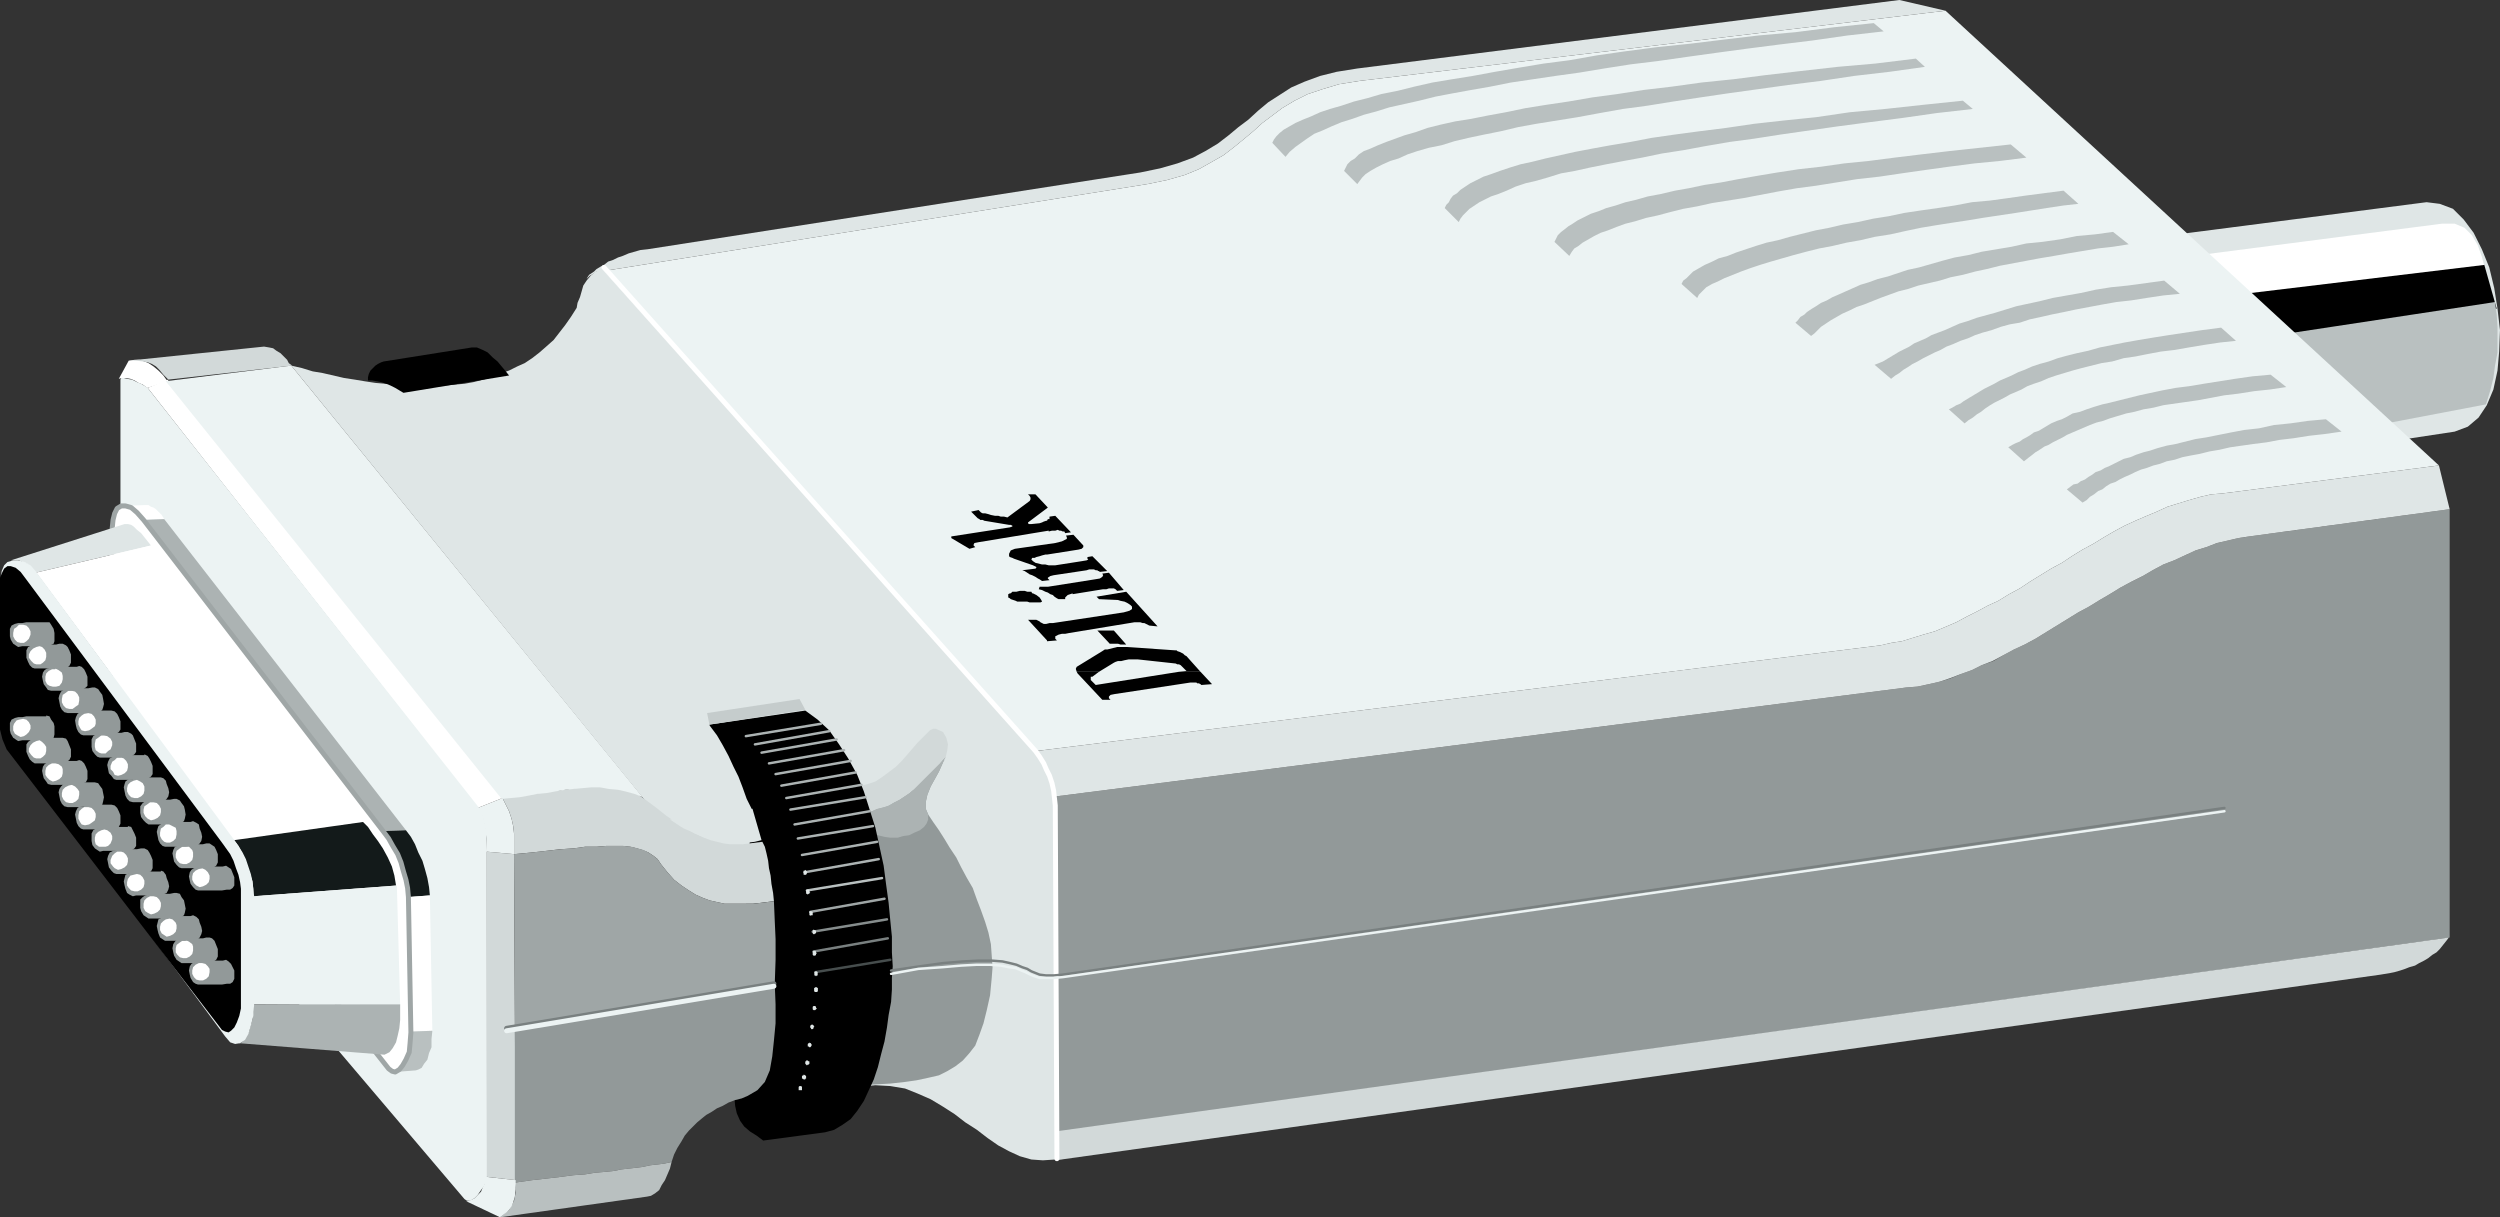 <?xml version="1.0" encoding="UTF-8" standalone="no"?>
<svg
   version="1.0"
   width="129.553mm"
   height="63.081mm"
   id="svg146"
   sodipodi:docname="Connector 1.wmf"
   xmlns:inkscape="http://www.inkscape.org/namespaces/inkscape"
   xmlns:sodipodi="http://sodipodi.sourceforge.net/DTD/sodipodi-0.dtd"
   xmlns="http://www.w3.org/2000/svg"
   xmlns:svg="http://www.w3.org/2000/svg">
  <rect width="100%" height="100%" fill="#333333" stroke="none"/>
  <sodipodi:namedview
     id="namedview146"
     pagecolor="#ffffff"
     bordercolor="#000000"
     borderopacity="0.25"
     inkscape:showpageshadow="2"
     inkscape:pageopacity="0.0"
     inkscape:pagecheckerboard="0"
     inkscape:deskcolor="#d1d1d1"
     inkscape:document-units="mm" />
  <defs
     id="defs1">
    <pattern
       id="WMFhbasepattern"
       patternUnits="userSpaceOnUse"
       width="6"
       height="6"
       x="0"
       y="0" />
  </defs>
  <path
     style="fill:#dfe6e6;fill-opacity:1;fill-rule:evenodd;stroke:none"
     d="m 426.462,45.905 48.803,-6.304 2.586,0.323 2.586,0.97 2.101,2.101 1.939,2.586 1.616,3.233 1.454,3.556 0.97,4.041 0.646,4.041 0.485,4.203 -0.162,4.203 -0.323,3.718 -0.808,3.718 -1.293,3.071 -1.616,2.425 -2.101,1.778 -2.586,0.97 -10.666,1.616 -43.47,-40.248 v 0 z"
     id="path1" />
  <path
     style="fill:#ffffff;fill-opacity:1;fill-rule:evenodd;stroke:none"
     d="m 430.825,49.946 47.51,-6.142 h 2.424 l 1.939,0.808 1.454,1.455 1.131,1.94 0.808,2.263 0.646,2.425 0.646,2.425 0.646,2.263 -42.016,6.304 z"
     id="path2" />
  <path
     style="fill:#000000;fill-opacity:1;fill-rule:evenodd;stroke:none"
     d="m 439.551,57.543 47.026,-5.657 2.424,8.567 -41.046,5.334 -8.403,-8.244 z"
     id="path3" />
  <path
     style="fill:#b9c0c0;fill-opacity:1;fill-rule:evenodd;stroke:none"
     d="m 466.539,83.082 20.362,-3.879 0.808,-2.586 0.646,-2.586 0.323,-2.425 0.485,-2.586 V 66.433 64.009 l -0.162,-2.425 -0.323,-2.425 -41.531,6.304 19.392,17.78 v 0 z"
     id="path4" />
  <path
     style="fill:#dfe6e6;fill-opacity:1;fill-rule:evenodd;stroke:none"
     d="m 126.209,156.627 -69.165,-85.022 2.101,0.485 2.101,0.647 1.939,0.323 2.101,0.485 2.101,0.485 2.101,0.323 1.939,0.323 2.101,0.323 1.939,0.162 2.101,0.162 1.939,0.162 1.939,0.162 h 1.939 1.939 l 2.101,-0.162 1.778,-0.162 1.778,-0.162 1.778,-0.323 1.939,-0.485 1.778,-0.485 1.454,-0.647 1.778,-0.647 1.616,-0.808 1.454,-0.647 1.454,-0.97 1.454,-1.131 1.293,-1.131 1.454,-1.293 1.131,-1.455 1.131,-1.455 1.131,-1.616 1.131,-1.778 0.162,-0.97 0.485,-1.131 0.323,-1.131 0.323,-1.131 0.646,-0.97 0.808,-0.97 0.97,-0.808 1.454,-0.485 85.163,95.205 -0.485,0.485 -0.808,0.647 -0.97,0.647 -1.293,0.808 -1.616,0.97 -1.778,0.97 -1.778,1.131 -2.101,1.131 -2.262,1.131 -2.424,1.293 -2.586,1.131 -2.586,1.131 -2.747,1.293 -2.909,1.131 -2.909,0.97 -3.07,0.97 -2.909,0.97 -3.232,0.808 -3.07,0.647 -3.07,0.323 -3.07,0.485 -3.07,0.162 h -3.07 l -2.909,-0.162 -2.909,-0.323 -2.909,-0.647 -2.747,-0.808 -2.586,-1.131 -2.586,-1.455 -2.424,-1.616 -2.101,-2.101 -2.101,-2.263 z"
     id="path5" />
  <path
     style="fill:#dfe6e6;fill-opacity:1;fill-rule:evenodd;stroke:none"
     d="m 169.68,162.608 1.778,-2.586 1.454,-2.425 1.454,-2.748 1.454,-2.586 1.454,-2.425 1.131,-2.263 1.616,-2.101 1.616,-1.778 1.778,-1.293 1.939,-0.97 2.262,-0.485 2.424,0.162 2.909,0.647 3.232,1.293 3.878,2.263 4.04,2.909 0.808,0.808 0.646,0.808 0.485,0.808 0.323,0.808 0.323,0.97 v 0.97 1.131 0.97 71.606 l -2.424,0.162 -2.262,-0.162 -2.262,-0.647 -2.101,-0.97 -2.101,-1.131 -2.101,-1.455 -2.101,-1.616 -2.262,-1.455 -2.101,-1.616 -2.262,-1.455 -2.424,-1.455 -2.586,-1.131 -2.424,-0.97 -2.909,-0.485 -2.909,-0.162 -3.232,0.323 z"
     id="path6" />
  <path
     style="fill:#929999;fill-opacity:1;fill-rule:evenodd;stroke:none"
     d="m 168.225,212.554 3.232,-0.162 2.909,-0.162 2.909,-0.323 2.262,-0.323 2.262,-0.485 2.101,-0.485 1.616,-0.808 1.616,-0.97 1.454,-1.131 1.293,-1.455 1.131,-1.455 0.808,-2.101 0.808,-2.263 0.646,-2.586 0.646,-2.909 0.323,-3.394 0.162,-2.101 -0.162,-2.263 -0.162,-2.263 -0.485,-2.263 -0.646,-2.101 -0.808,-2.263 -0.808,-2.101 -0.808,-2.263 -1.131,-1.94 -1.131,-2.101 -0.97,-1.94 -1.293,-1.94 -0.97,-1.616 -1.131,-1.778 -1.131,-1.616 -0.97,-1.455 -0.485,-1.131 v -1.293 l 0.323,-1.455 0.646,-1.616 0.808,-1.455 0.808,-1.455 0.646,-1.455 0.646,-1.455 -1.131,1.293 -0.97,0.97 -1.131,1.131 -0.97,0.97 -0.97,0.97 -0.97,0.97 -0.97,0.808 -0.97,0.647 -0.97,0.647 -0.97,0.485 -1.131,0.647 -0.97,0.323 -1.293,0.323 -1.131,0.485 -1.131,0.162 -1.293,0.162 v 53.34 z"
     id="path7" />
  <path
     style="fill:#acb3b3;fill-opacity:1;fill-rule:evenodd;stroke:none"
     d="m 181.8,159.537 -0.485,-1.131 v -1.293 l 0.323,-1.455 0.646,-1.616 0.808,-1.455 0.808,-1.455 0.646,-1.455 0.646,-1.455 -1.131,1.293 -0.97,0.97 -1.131,1.131 -0.97,0.97 -0.97,0.97 -0.97,0.97 -0.97,0.808 -0.97,0.647 -0.97,0.647 -0.97,0.485 -1.131,0.647 -0.97,0.323 -1.293,0.323 -1.131,0.485 -1.131,0.162 -1.293,0.162 0.323,1.293 0.646,0.97 0.646,0.97 0.97,0.647 1.131,0.485 1.293,0.323 1.131,0.162 h 1.454 l 1.131,-0.323 1.131,-0.162 0.97,-0.485 1.131,-0.485 0.808,-0.647 0.485,-0.647 0.323,-0.808 v -0.97 z"
     id="path8" />
  <path
     style="fill:#d2d9d9;fill-opacity:1;fill-rule:evenodd;stroke:none"
     d="m 183.254,142.726 1.454,0.647 0.646,1.131 0.323,1.293 -0.162,1.293 -0.323,1.293 -0.162,0.647 h -0.162 l 0.323,-0.808 -1.131,1.293 -0.97,0.97 -1.131,1.131 -0.97,0.97 -0.97,0.97 -0.97,0.97 -0.97,0.808 -0.97,0.647 -0.97,0.647 -0.97,0.485 -1.131,0.647 -0.97,0.323 -1.293,0.323 -1.131,0.485 -1.131,0.162 -1.293,0.162 -0.485,-0.97 -0.323,-0.808 -0.323,-0.647 -0.485,-0.647 -0.162,-0.647 -0.323,-0.647 -0.162,-0.647 -0.323,-0.808 1.454,0.485 h 1.616 l 1.293,-0.323 1.454,-0.485 1.454,-0.97 1.293,-0.97 1.293,-0.97 1.131,-1.131 1.131,-1.293 0.97,-1.131 0.97,-1.131 0.97,-0.97 0.808,-0.808 0.646,-0.647 0.646,-0.323 h 0.485 z"
     id="path9" />
  <path
     style="fill:#000000;fill-opacity:1;fill-rule:evenodd;stroke:none"
     d="m 138.976,141.918 18.746,-2.748 2.424,1.778 2.262,2.101 1.939,2.748 1.778,2.748 1.778,3.233 1.293,3.233 1.131,3.556 1.131,3.556 0.808,3.718 0.808,3.718 0.485,3.718 0.485,3.556 0.323,3.394 0.323,3.233 v 3.071 l 0.162,2.748 -0.162,2.263 v 2.263 l -0.162,2.425 -0.485,2.586 -0.323,2.425 -0.485,2.748 -0.646,2.425 -0.646,2.586 -0.808,2.425 -0.97,2.101 -0.97,2.101 -1.293,1.94 -1.293,1.616 -1.616,1.131 -1.616,0.97 -1.778,0.485 -12.12,1.616 -1.293,-0.97 -1.293,-0.808 -1.131,-0.97 -0.808,-1.131 -0.646,-1.455 -0.323,-1.455 -0.162,-1.778 0.162,-1.778 3.232,-54.634 -0.97,-1.94 -0.808,-2.263 -0.808,-2.101 -0.97,-1.94 -0.97,-2.101 -1.131,-2.101 -1.131,-1.94 -1.454,-1.94 v 0 z"
     id="path10" />
  <path
     style="fill:#c5cccc;fill-opacity:1;fill-rule:evenodd;stroke:none"
     d="m 138.976,141.918 18.746,-2.909 -1.131,-2.101 -18.099,2.748 0.485,2.425 v 0 z"
     id="path11" />
  <path
     style="fill:none;stroke:#acb3b3;stroke-width:0.485px;stroke-linecap:round;stroke-linejoin:round;stroke-miterlimit:4;stroke-dasharray:none;stroke-opacity:1"
     d="m 146.086,144.181 14.706,-2.425"
     id="path12" />
  <path
     style="fill:none;stroke:#acb3b3;stroke-width:0.485px;stroke-linecap:round;stroke-linejoin:round;stroke-miterlimit:4;stroke-dasharray:none;stroke-opacity:1"
     d="m 147.864,145.797 14.544,-2.586"
     id="path13" />
  <path
     style="fill:none;stroke:#acb3b3;stroke-width:0.485px;stroke-linecap:round;stroke-linejoin:round;stroke-miterlimit:4;stroke-dasharray:none;stroke-opacity:1"
     d="m 149.157,147.414 14.706,-2.586"
     id="path14" />
  <path
     style="fill:none;stroke:#acb3b3;stroke-width:0.485px;stroke-linecap:round;stroke-linejoin:round;stroke-miterlimit:4;stroke-dasharray:none;stroke-opacity:1"
     d="m 150.611,149.515 14.706,-2.586"
     id="path15" />
  <path
     style="fill:none;stroke:#acb3b3;stroke-width:0.485px;stroke-linecap:round;stroke-linejoin:round;stroke-miterlimit:4;stroke-dasharray:none;stroke-opacity:1"
     d="m 151.904,151.616 14.706,-2.586"
     id="path16" />
  <path
     style="fill:none;stroke:#acb3b3;stroke-width:0.485px;stroke-linecap:round;stroke-linejoin:round;stroke-miterlimit:4;stroke-dasharray:none;stroke-opacity:1"
     d="m 153.035,153.879 14.544,-2.586"
     id="path17" />
  <path
     style="fill:none;stroke:#acb3b3;stroke-width:0.485px;stroke-linecap:round;stroke-linejoin:round;stroke-miterlimit:4;stroke-dasharray:none;stroke-opacity:1"
     d="m 154.005,156.304 14.706,-2.586"
     id="path18" />
  <path
     style="fill:none;stroke:#acb3b3;stroke-width:0.485px;stroke-linecap:round;stroke-linejoin:round;stroke-miterlimit:4;stroke-dasharray:none;stroke-opacity:1"
     d="m 155.621,161.476 14.706,-2.586"
     id="path19" />
  <path
     style="fill:none;stroke:#acb3b3;stroke-width:0.485px;stroke-linecap:round;stroke-linejoin:round;stroke-miterlimit:4;stroke-dasharray:none;stroke-opacity:1"
     d="m 156.267,164.224 14.706,-2.425"
     id="path20" />
  <path
     style="fill:none;stroke:#acb3b3;stroke-width:0.485px;stroke-linecap:round;stroke-linejoin:round;stroke-miterlimit:4;stroke-dasharray:none;stroke-opacity:1"
     d="m 157.075,167.457 14.706,-2.586"
     id="path21" />
  <path
     style="fill:none;stroke:#acb3b3;stroke-width:0.485px;stroke-linecap:round;stroke-linejoin:round;stroke-miterlimit:4;stroke-dasharray:none;stroke-opacity:1"
     d="m 157.56,170.851 14.544,-2.586"
     id="path22" />
  <path
     style="fill:none;stroke:#b9c0c0;stroke-width:0.485px;stroke-linecap:round;stroke-linejoin:round;stroke-miterlimit:4;stroke-dasharray:none;stroke-opacity:1"
     d="m 158.045,174.407 14.706,-2.425"
     id="path23" />
  <path
     style="fill:none;stroke:#9fa6a6;stroke-width:0.485px;stroke-linecap:round;stroke-linejoin:round;stroke-miterlimit:4;stroke-dasharray:none;stroke-opacity:1"
     d="M 158.691,178.61 173.235,176.024"
     id="path24" />
  <path
     style="fill:none;stroke:#868d8d;stroke-width:0.485px;stroke-linecap:round;stroke-linejoin:round;stroke-miterlimit:4;stroke-dasharray:none;stroke-opacity:1"
     d="m 159.176,182.489 14.544,-2.425"
     id="path25" />
  <path
     style="fill:none;stroke:#798080;stroke-width:0.485px;stroke-linecap:round;stroke-linejoin:round;stroke-miterlimit:4;stroke-dasharray:none;stroke-opacity:1"
     d="m 159.337,186.368 14.544,-2.586"
     id="path26" />
  <path
     style="fill:none;stroke:#464d4d;stroke-width:0.485px;stroke-linecap:round;stroke-linejoin:round;stroke-miterlimit:4;stroke-dasharray:none;stroke-opacity:1"
     d="m 159.661,190.409 14.706,-2.425"
     id="path27" />
  <path
     style="fill:none;stroke:#acb3b3;stroke-width:0.485px;stroke-linecap:round;stroke-linejoin:round;stroke-miterlimit:4;stroke-dasharray:none;stroke-opacity:1"
     d="m 154.813,158.567 14.706,-2.425"
     id="path28" />
  <path
     style="fill:#dfe6e6;fill-opacity:1;fill-rule:evenodd;stroke:none"
     d="m 159.822,193.319 0.162,0.162 h 0.162 v 0.162 0.162 0.162 0.162 l -0.162,0.162 h -0.162 -0.162 l -0.162,-0.162 v -0.162 -0.162 -0.162 -0.162 h 0.162 l 0.162,-0.162 z"
     id="path29" />
  <path
     style="fill:#dfe6e6;fill-opacity:1;fill-rule:evenodd;stroke:none"
     d="m 159.822,193.319 0.162,0.162 h 0.162 v 0.162 0.162 0.162 0.162 l -0.162,0.162 h -0.162 -0.162 l -0.162,-0.162 v -0.162 -0.162 -0.162 -0.162 h 0.162 l 0.162,-0.162 z"
     id="path30" />
  <path
     style="fill:#dfe6e6;fill-opacity:1;fill-rule:evenodd;stroke:none"
     d="m 159.822,190.248 h 0.162 l 0.162,0.162 v 0 0.323 0.162 0.162 h -0.162 l -0.162,0.162 -0.162,-0.162 h -0.162 v -0.162 -0.162 -0.323 0 l 0.162,-0.162 h 0.162 z"
     id="path31" />
  <path
     style="fill:#dfe6e6;fill-opacity:1;fill-rule:evenodd;stroke:none"
     d="m 159.499,186.207 h 0.162 l 0.162,0.162 v 0.162 l 0.162,0.162 -0.162,0.162 v 0.162 l -0.162,0.162 h -0.162 -0.162 l -0.162,-0.162 v -0.162 -0.162 -0.162 -0.162 l 0.162,-0.162 h 0.162 z"
     id="path32" />
  <path
     style="fill:#dfe6e6;fill-opacity:1;fill-rule:evenodd;stroke:none"
     d="m 159.337,182.004 0.162,0.162 h 0.162 l 0.162,0.162 v 0.162 0.323 h -0.162 l -0.162,0.162 h -0.162 v 0 l -0.162,-0.162 v 0 -0.323 -0.162 -0.162 h 0.162 z"
     id="path33" />
  <path
     style="fill:#dfe6e6;fill-opacity:1;fill-rule:evenodd;stroke:none"
     d="m 158.691,178.448 h 0.162 l 0.323,0.162 v 0.162 0.162 0.162 0.162 h -0.323 v 0.162 l -0.162,-0.162 h -0.162 v -0.162 -0.162 -0.162 -0.162 l 0.162,-0.162 h 0.162 v 0 z"
     id="path34" />
  <path
     style="fill:#dfe6e6;fill-opacity:1;fill-rule:evenodd;stroke:none"
     d="m 158.206,174.246 h 0.162 l 0.162,0.162 v 0.162 l 0.162,0.162 -0.162,0.162 v 0.162 h -0.162 l -0.162,0.162 -0.162,-0.162 h -0.162 v -0.162 -0.162 -0.162 -0.162 l 0.162,-0.162 h 0.162 z"
     id="path35" />
  <path
     style="fill:#dfe6e6;fill-opacity:1;fill-rule:evenodd;stroke:none"
     d="m 157.721,170.366 0.162,0.162 v 0 l 0.162,0.162 v 0.162 0.162 l -0.162,0.323 v 0 h -0.162 -0.162 -0.162 v -0.323 -0.162 -0.162 -0.162 h 0.162 z"
     id="path36" />
  <path
     style="fill:#dfe6e6;fill-opacity:1;fill-rule:evenodd;stroke:none"
     d="m 159.499,197.037 h 0.162 l 0.162,0.162 v 0.162 l 0.162,0.162 -0.162,0.162 v 0 l -0.162,0.162 h -0.162 -0.162 l -0.162,-0.162 v 0 -0.162 -0.162 -0.162 l 0.162,-0.162 z"
     id="path37" />
  <path
     style="fill:#dfe6e6;fill-opacity:1;fill-rule:evenodd;stroke:none"
     d="m 159.014,200.593 0.162,0.162 h 0.162 v 0.162 l 0.162,0.162 -0.162,0.162 v 0.162 l -0.162,0.162 v 0 h -0.323 v -0.162 l -0.162,-0.162 v -0.162 -0.162 l 0.162,-0.162 v 0 l 0.323,-0.162 v 0 z"
     id="path38" />
  <path
     style="fill:#dfe6e6;fill-opacity:1;fill-rule:evenodd;stroke:none"
     d="m 158.529,204.149 0.162,0.162 h 0.162 v 0.162 l 0.162,0.162 -0.162,0.323 v 0 l -0.162,0.162 h -0.162 v 0 l -0.162,-0.162 h -0.162 v -0.323 -0.162 l 0.162,-0.162 h 0.162 z"
     id="path39" />
  <path
     style="fill:#dfe6e6;fill-opacity:1;fill-rule:evenodd;stroke:none"
     d="m 158.045,207.705 h 0.162 l 0.162,0.162 h 0.162 v 0.323 0.162 l -0.162,0.162 h -0.162 l -0.162,0.162 -0.162,-0.162 v 0 l -0.162,-0.162 v -0.162 -0.323 h 0.162 v -0.162 z"
     id="path40" />
  <path
     style="fill:#dfe6e6;fill-opacity:1;fill-rule:evenodd;stroke:none"
     d="m 157.398,210.452 0.323,0.162 v 0 l 0.162,0.162 v 0.323 0.162 h -0.162 v 0.162 h -0.323 v 0 l -0.162,-0.162 h -0.162 v -0.162 -0.323 l 0.162,-0.162 h 0.162 z"
     id="path41" />
  <path
     style="fill:#dfe6e6;fill-opacity:1;fill-rule:evenodd;stroke:none"
     d="m 156.59,212.715 h 0.323 l 0.162,0.162 v 0.162 0.162 0.162 0.162 h -0.162 -0.162 -0.162 -0.162 v -0.162 -0.162 -0.162 -0.162 l 0.162,-0.162 h 0.162 v 0 z"
     id="path42" />
  <path
     style="fill:#d2d9d9;fill-opacity:1;fill-rule:evenodd;stroke:none"
     d="m 95.182,230.496 0.162,-63.685 5.333,0.485 0.323,63.847 -5.656,-0.647 v 0 z"
     id="path43" />
  <path
     style="fill:#ecf3f3;fill-opacity:1;fill-rule:evenodd;stroke:none"
     d="m 95.182,166.81 0.162,-2.101 -0.323,-2.425 -0.485,-2.263 -0.97,-1.778 4.848,-1.94 0.646,1.293 0.646,1.293 0.485,1.455 0.323,1.455 0.162,1.455 v 1.455 1.293 1.293 l -5.333,-0.485 v 0 z"
     id="path44" />
  <path
     style="fill:#d2d9d9;fill-opacity:1;fill-rule:evenodd;stroke:none"
     d="m 151.581,176.509 -0.162,-1.616 -0.323,-1.778 -0.162,-1.616 -0.323,-1.455 -0.162,-1.455 -0.323,-1.455 -0.323,-1.293 -0.485,-0.97 -1.293,0.162 -1.293,0.162 -1.293,0.162 h -1.131 -1.293 l -1.293,-0.162 -1.293,-0.323 -1.293,-0.323 -1.293,-0.485 -1.293,-0.647 -1.454,-0.808 -1.616,-0.808 -1.454,-0.97 -1.616,-1.131 -1.616,-1.293 -1.939,-1.455 -1.131,-0.808 -1.131,-0.808 -1.293,-0.485 -1.131,-0.323 -1.131,-0.323 -1.293,-0.162 -1.454,-0.162 -1.454,0.162 h -1.778 l -1.616,0.162 -1.939,0.323 -2.262,0.323 -2.262,0.162 -2.586,0.485 -2.909,0.323 -3.07,0.485 0.646,1.293 0.646,1.293 0.485,1.455 0.323,1.455 0.162,1.455 v 1.455 1.293 1.293 l 3.394,-0.323 2.909,-0.323 2.747,-0.323 2.586,-0.162 2.262,-0.323 h 2.262 l 1.939,-0.162 h 1.778 1.454 l 1.454,0.162 1.293,0.323 1.131,0.323 1.131,0.485 0.97,0.647 0.808,0.647 0.646,0.97 1.293,1.616 1.293,1.455 1.454,1.131 1.454,0.97 1.293,0.808 1.454,0.647 1.293,0.485 1.454,0.323 1.454,0.323 h 1.454 1.454 1.293 1.454 l 1.454,-0.162 1.293,-0.162 z"
     id="path45" />
  <path
     style="fill:#929999;fill-opacity:1;fill-rule:evenodd;stroke:none"
     d="m 146.409,214.655 1.939,-1.131 1.454,-1.616 0.97,-2.263 0.485,-2.748 0.323,-3.071 0.323,-3.394 v -3.718 l -0.162,-4.041 -50.904,8.244 v 30.711 l 3.394,-0.485 2.909,-0.323 2.747,-0.323 2.424,-0.323 2.262,-0.162 1.939,-0.323 1.939,-0.162 1.616,-0.162 1.616,-0.323 1.454,-0.162 1.454,-0.162 1.293,-0.162 1.454,-0.323 1.454,-0.162 1.293,-0.162 1.454,-0.323 0.485,-1.455 0.646,-1.293 0.808,-1.293 0.646,-1.131 0.808,-0.97 0.808,-0.808 0.808,-0.808 0.97,-0.808 0.808,-0.647 1.131,-0.647 0.97,-0.647 1.131,-0.485 1.131,-0.647 1.293,-0.485 1.293,-0.323 1.131,-0.485 z"
     id="path46" />
  <path
     style="fill:#b9c0c0;fill-opacity:1;fill-rule:evenodd;stroke:none"
     d="m 126.694,234.375 -28.765,4.041 0.97,-0.808 0.808,-0.647 0.485,-0.808 0.485,-0.97 0.162,-0.808 0.162,-0.808 v -0.97 l -0.162,-0.97 3.394,-0.485 2.909,-0.323 2.747,-0.323 2.424,-0.323 2.262,-0.162 1.939,-0.323 1.939,-0.162 1.616,-0.162 1.616,-0.323 1.454,-0.162 1.454,-0.162 1.293,-0.162 1.454,-0.323 1.454,-0.162 1.293,-0.162 1.454,-0.323 -0.323,1.293 -0.485,1.131 -0.485,1.131 -0.646,0.97 -0.485,0.97 -0.808,0.647 -0.808,0.485 z"
     id="path47" />
  <path
     style="fill:#ffffff;fill-opacity:1;fill-rule:evenodd;stroke:none"
     d="m 93.566,158.243 -64.64,-82.274 3.878,-1.616 65.61,81.95 -4.848,1.94 z"
     id="path48" />
  <path
     style="fill:#ffffff;fill-opacity:1;fill-rule:evenodd;stroke:none"
     d="m 28.765,75.97 -0.162,-0.162 -0.646,-0.485 -0.808,-0.323 -0.808,-0.485 -0.808,-0.323 -0.97,-0.162 h -0.646 l -0.646,0.162 1.939,-3.556 1.131,-0.162 h 0.97 l 0.97,0.323 0.808,0.323 0.97,0.647 0.97,0.808 0.97,0.97 0.808,1.131 -3.878,1.293 v 0 z"
     id="path49" />
  <path
     style="fill:#d2d9d9;fill-opacity:1;fill-rule:evenodd;stroke:none"
     d="m 57.206,71.606 -0.646,-0.485 -0.323,-0.647 -0.646,-0.647 -0.646,-0.647 -0.808,-0.485 -0.646,-0.485 -0.808,-0.162 -0.97,-0.162 -26.502,2.748 h 1.454 l 1.293,0.162 0.97,0.162 0.808,0.323 0.808,0.485 0.646,0.647 0.808,0.97 0.97,0.97 z"
     id="path50" />
  <path
     style="fill:#ecf3f3;fill-opacity:1;fill-rule:evenodd;stroke:none"
     d="m 91.304,235.345 0.97,-0.323 0.646,-0.323 0.646,-0.647 0.646,-0.647 0.323,-0.808 0.323,-0.647 0.162,-0.808 0.162,-0.647 5.818,0.647 v 1.778 l -0.162,1.455 -0.323,1.131 -0.323,0.808 -0.485,0.647 -0.485,0.485 -0.646,0.485 -0.646,0.485 -6.464,-3.071 v 0 z"
     id="path51" />
  <path
     style="fill:#ecf3f3;fill-opacity:1;fill-rule:evenodd;stroke:none"
     d="m 95.344,230.334 v -63.524 -2.101 l -0.162,-2.425 -0.485,-2.263 -0.97,-1.94 -64.802,-82.112 -0.485,-0.323 -0.808,-0.485 -0.808,-0.323 -0.97,-0.485 -0.97,-0.162 -0.646,-0.162 h -0.485 l -0.162,0.323 v 81.142 l 67.387,79.364 0.485,0.323 h 0.646 l 0.808,-0.485 0.646,-0.647 0.646,-0.97 0.646,-0.808 0.323,-0.97 0.162,-0.808 v 0 z"
     id="path52" />
  <path
     style="fill:#ffffff;fill-opacity:1;fill-rule:evenodd;stroke:none"
     d="m 23.917,99.084 h 0.485 l 0.323,0.162 0.485,0.162 0.485,0.323 0.485,0.323 0.646,0.485 0.646,0.647 0.485,0.647 4.202,-0.162 -0.485,-0.808 -0.646,-0.647 -0.485,-0.485 -0.485,-0.323 -0.485,-0.162 -0.485,-0.323 h -0.323 -0.485 l -4.202,0.162 v 0 z"
     id="path53" />
  <path
     style="fill:#acb3b3;fill-opacity:1;fill-rule:evenodd;stroke:none"
     d="m 27.957,101.832 47.187,60.937 4.363,-0.162 -47.349,-60.937 -4.202,0.162 z"
     id="path54" />
  <path
     style="fill:#131a1a;fill-opacity:1;fill-rule:evenodd;stroke:none"
     d="m 75.144,162.769 0.97,1.455 0.808,1.455 0.808,1.455 0.646,1.616 0.646,1.778 0.485,1.778 0.323,1.616 v 1.778 l 4.363,-0.323 -0.162,-1.616 -0.323,-1.778 -0.485,-1.778 -0.485,-1.616 -0.808,-1.616 -0.646,-1.616 -0.808,-1.455 -0.97,-1.293 -4.363,0.162 z"
     id="path55" />
  <path
     style="fill:#ffffff;fill-opacity:1;fill-rule:evenodd;stroke:none"
     d="m 79.83,175.539 0.485,26.509 4.363,-0.162 -0.485,-26.509 -4.363,0.323 v 0 z"
     id="path56" />
  <path
     style="fill:#b9c0c0;fill-opacity:1;fill-rule:evenodd;stroke:none"
     d="m 80.315,202.047 v 1.778 l -0.162,1.616 -0.323,1.131 -0.323,1.131 -0.646,0.97 -0.485,0.647 -0.646,0.485 -0.485,0.162 4.202,-0.323 0.485,-0.162 0.646,-0.323 0.485,-0.808 0.646,-0.808 0.323,-1.293 0.485,-1.131 v -1.616 l 0.162,-1.616 -4.363,0.162 z"
     id="path57" />
  <path
     style="fill:#ffffff;fill-opacity:1;fill-rule:evenodd;stroke:none"
     d="m 21.654,133.19 0.323,-29.741 0.162,-1.616 0.323,-1.293 0.485,-0.97 0.808,-0.485 h 0.808 l 1.131,0.323 1.131,0.97 1.293,1.455 47.026,61.099 0.97,1.293 0.808,1.455 0.97,1.616 0.646,1.616 0.485,1.778 0.485,1.616 0.323,1.616 0.162,1.778 0.485,26.509 -0.162,2.101 -0.162,1.778 -0.646,1.455 -0.646,1.131 -0.646,0.808 -0.808,0.485 -0.646,-0.162 -0.646,-0.485 -52.52,-66.756 -1.131,-1.94 -0.646,-2.586 -0.162,-2.586 z"
     id="path58" />
  <path
     style="fill:none;stroke:#9fa6a6;stroke-width:0.97px;stroke-linecap:round;stroke-linejoin:round;stroke-miterlimit:4;stroke-dasharray:none;stroke-opacity:1"
     d="m 21.654,133.19 0.323,-29.741 0.162,-1.616 0.323,-1.293 0.485,-0.97 0.808,-0.485 h 0.808 l 1.131,0.323 1.131,0.97 1.293,1.455 47.026,61.099 0.97,1.293 0.808,1.455 0.97,1.616 0.646,1.616 0.485,1.778 0.485,1.616 0.323,1.616 0.162,1.778 0.485,26.509 -0.162,2.101 -0.162,1.778 -0.646,1.455 -0.646,1.131 -0.646,0.808 -0.808,0.485 -0.646,-0.162 -0.646,-0.485 -52.52,-66.756 -1.131,-1.94 -0.646,-2.586 -0.162,-2.586 v -2.263 0"
     id="path59" />
  <path
     style="fill:#dfe6e6;fill-opacity:1;fill-rule:evenodd;stroke:none"
     d="m 2.101,109.752 h 0.485 0.646 0.485 l 0.646,0.323 0.808,0.323 0.485,0.323 0.646,0.647 0.646,0.808 22.624,-5.334 -0.646,-0.808 -0.646,-0.808 -0.646,-0.808 -0.808,-0.647 -0.646,-0.647 -0.485,-0.323 -0.646,-0.162 h -0.646 z"
     id="path60" />
  <path
     style="fill:#ffffff;fill-opacity:1;fill-rule:evenodd;stroke:none"
     d="m 6.949,112.015 38.946,52.532 25.533,-3.394 -41.854,-54.31 -22.624,5.334 v 0 z"
     id="path61" />
  <path
     style="fill:#131a1a;fill-opacity:1;fill-rule:evenodd;stroke:none"
     d="m 45.733,164.386 0.97,1.293 0.646,1.293 0.646,1.293 0.485,1.455 0.485,1.455 0.485,1.455 0.162,1.455 v 1.455 l 27.957,-2.101 -0.323,-1.94 -0.485,-1.778 -0.808,-1.778 -0.97,-1.778 -0.97,-1.455 -0.97,-1.293 -0.97,-1.455 -0.97,-0.97 -25.21,3.556 v 0 z"
     id="path62" />
  <path
     style="fill:#ecf3f3;fill-opacity:1;fill-rule:evenodd;stroke:none"
     d="m 49.611,175.539 v 21.175 l 28.765,0.162 -0.646,-23.437 -28.118,2.101 z"
     id="path63" />
  <path
     style="fill:#acb3b3;fill-opacity:1;fill-rule:evenodd;stroke:none"
     d="m 49.611,196.713 v 1.455 l -0.162,1.455 -0.323,1.131 -0.323,1.131 -0.485,0.97 -0.485,0.647 -0.485,0.647 -0.646,0.162 28.603,2.263 0.97,-0.485 0.646,-0.808 0.646,-1.131 0.323,-1.293 0.323,-1.455 0.162,-1.616 v -1.616 -1.455 H 49.611 Z"
     id="path64" />
  <path
     style="fill:#ecf3f3;fill-opacity:1;fill-rule:evenodd;stroke:none"
     d="m 0,137.069 0.162,-23.761 0.162,-1.455 0.485,-1.131 0.646,-0.647 1.131,-0.323 H 3.555 l 1.293,0.323 1.131,0.647 1.131,1.293 38.784,52.532 0.808,1.131 0.808,1.293 0.646,1.293 0.485,1.455 0.485,1.455 0.323,1.455 0.162,1.455 0.162,1.455 v 21.175 l -0.162,2.263 -0.485,1.94 -0.485,1.616 -0.646,1.131 -0.97,0.647 -0.97,0.162 -0.97,-0.323 L 44.117,203.017 1.454,145.312 0.646,143.373 0.323,141.271 0.162,139.17 v -2.101 0 z"
     id="path65" />
  <path
     style="fill:#000000;fill-opacity:1;fill-rule:evenodd;stroke:none"
     d="m 0,138.847 v -24.246 -1.455 l 0.485,-1.131 0.323,-0.647 0.646,-0.485 h 0.646 l 0.97,0.323 0.97,0.808 0.97,1.293 38.461,51.724 0.808,1.131 0.808,1.131 0.646,1.293 0.485,1.455 0.485,1.293 0.323,1.455 0.162,1.293 v 1.455 20.205 1.778 l -0.323,1.455 -0.485,1.293 -0.485,0.97 -0.646,0.647 -0.485,0.323 -0.646,-0.162 -0.646,-0.323 L 1.293,146.767 0.485,144.828 0,142.888 v -1.94 -2.101 z"
     id="path66" />
  <path
     style="fill:#929999;fill-opacity:1;fill-rule:evenodd;stroke:none"
     d="m 9.05,121.875 h 0.646 l 0.323,0.485 0.485,0.808 0.162,0.808 v 0.808 0.808 l -0.162,0.485 -0.646,0.323 H 9.211 l -0.808,0.162 H 7.757 6.787 5.979 5.171 4.363 l -0.808,0.162 -0.485,-0.323 -0.485,-0.323 -0.485,-0.808 -0.162,-0.647 v -0.808 -0.647 l 0.323,-0.647 0.646,-0.323 0.646,-0.162 h 0.808 l 0.808,-0.162 H 6.141 7.11 7.757 8.403 Z"
     id="path67" />
  <path
     style="fill:#ffffff;fill-opacity:1;fill-rule:evenodd;stroke:none"
     d="m 4.525,122.36 0.646,0.162 0.485,0.485 0.323,0.647 v 0.647 l -0.323,0.808 -0.485,0.485 -0.485,0.323 H 4.04 l -0.646,-0.162 -0.485,-0.485 -0.323,-0.647 v -0.647 l 0.162,-0.808 0.485,-0.323 0.485,-0.485 z"
     id="path68" />
  <path
     style="fill:#929999;fill-opacity:1;fill-rule:evenodd;stroke:none"
     d="m 9.05,140.14 0.646,0.162 0.323,0.647 0.485,0.647 0.162,0.647 v 0.808 0.808 l -0.162,0.647 -0.646,0.323 H 9.211 l -0.808,0.162 H 7.757 6.787 5.979 5.171 4.363 L 3.555,145.151 3.07,144.828 2.586,144.504 2.101,143.696 1.939,143.05 v -0.808 -0.647 l 0.323,-0.647 0.646,-0.323 0.646,-0.162 h 0.808 l 0.808,-0.162 H 6.141 7.11 7.757 8.403 9.05 v 0 z"
     id="path69" />
  <path
     style="fill:#ffffff;fill-opacity:1;fill-rule:evenodd;stroke:none"
     d="m 4.525,140.787 0.646,0.162 0.485,0.485 0.323,0.647 v 0.647 l -0.323,0.647 -0.485,0.485 -0.485,0.323 -0.646,0.162 -0.646,-0.323 -0.485,-0.323 -0.323,-0.647 v -0.808 l 0.162,-0.485 0.485,-0.647 0.485,-0.162 0.808,-0.162 z"
     id="path70" />
  <path
     style="fill:#929999;fill-opacity:1;fill-rule:evenodd;stroke:none"
     d="m 44.278,169.558 0.485,0.323 0.485,0.323 0.323,0.808 0.323,0.808 v 0.808 0.808 l -0.323,0.485 -0.485,0.323 H 44.44 l -0.97,0.162 h -0.808 -0.808 -0.808 -0.808 -0.808 -0.646 l -0.485,-0.162 -0.485,-0.485 -0.485,-0.647 -0.162,-0.647 -0.162,-0.808 0.162,-0.808 0.323,-0.485 0.485,-0.323 0.808,-0.162 h 0.808 l 0.808,-0.162 h 0.808 0.97 0.646 0.808 z"
     id="path71" />
  <path
     style="fill:#ffffff;fill-opacity:1;fill-rule:evenodd;stroke:none"
     d="m 39.592,170.043 0.646,0.323 0.485,0.485 0.323,0.647 v 0.647 l -0.162,0.647 -0.485,0.485 -0.646,0.323 -0.646,0.162 -0.646,-0.323 -0.485,-0.485 -0.323,-0.647 v -0.647 l 0.162,-0.647 0.485,-0.485 0.646,-0.323 0.808,-0.162 v 0 z"
     id="path72" />
  <path
     style="fill:#929999;fill-opacity:1;fill-rule:evenodd;stroke:none"
     d="m 44.278,187.985 0.485,0.323 0.485,0.485 0.323,0.647 0.323,0.647 v 0.808 0.808 l -0.323,0.647 -0.485,0.323 H 44.44 l -0.97,0.162 h -0.808 -0.808 -0.808 -0.808 -0.808 -0.646 l -0.485,-0.162 -0.485,-0.323 -0.485,-0.808 -0.162,-0.647 -0.162,-0.808 0.162,-0.808 0.323,-0.485 0.485,-0.323 0.808,-0.162 h 0.808 l 0.808,-0.162 h 0.808 0.97 0.646 0.808 z"
     id="path73" />
  <path
     style="fill:#ffffff;fill-opacity:1;fill-rule:evenodd;stroke:none"
     d="m 39.592,188.631 0.646,0.162 0.485,0.485 0.323,0.485 v 0.647 l -0.162,0.808 -0.485,0.485 -0.646,0.323 h -0.646 l -0.646,-0.162 -0.485,-0.485 -0.323,-0.647 v -0.647 l 0.162,-0.647 0.485,-0.485 0.646,-0.323 h 0.808 v 0 z"
     id="path74" />
  <path
     style="fill:#929999;fill-opacity:1;fill-rule:evenodd;stroke:none"
     d="m 41.046,165.194 0.485,0.323 0.485,0.323 0.323,0.647 0.323,0.808 v 0.97 0.647 l -0.323,0.647 -0.485,0.323 -0.646,0.162 H 40.4 39.592 38.784 37.814 37.006 36.198 35.552 l -0.485,-0.162 -0.485,-0.485 -0.485,-0.647 -0.162,-0.808 -0.162,-0.808 0.162,-0.647 0.323,-0.647 0.485,-0.162 0.808,-0.162 h 0.808 l 0.808,-0.162 h 0.97 0.808 0.808 l 0.646,-0.162 z"
     id="path75" />
  <path
     style="fill:#ffffff;fill-opacity:1;fill-rule:evenodd;stroke:none"
     d="m 36.36,165.84 h 0.646 l 0.646,0.647 0.162,0.485 v 0.808 l -0.162,0.647 -0.485,0.485 -0.646,0.323 h -0.646 l -0.646,-0.162 -0.485,-0.485 -0.323,-0.647 v -0.647 l 0.162,-0.647 0.646,-0.485 0.485,-0.323 z"
     id="path76" />
  <path
     style="fill:#929999;fill-opacity:1;fill-rule:evenodd;stroke:none"
     d="m 41.046,183.621 0.485,0.162 0.485,0.485 0.323,0.808 0.323,0.808 v 0.808 0.647 l -0.323,0.647 -0.485,0.323 -0.646,0.162 h -0.808 -0.808 -0.808 l -0.97,0.162 H 37.006 36.198 35.552 l -0.485,-0.323 -0.485,-0.323 -0.485,-0.808 -0.162,-0.647 -0.162,-0.808 0.162,-0.808 0.323,-0.485 0.485,-0.485 h 0.808 l 0.808,-0.162 h 0.808 0.97 0.808 0.808 l 0.646,-0.162 h 0.646 z"
     id="path77" />
  <path
     style="fill:#ffffff;fill-opacity:1;fill-rule:evenodd;stroke:none"
     d="m 36.36,184.106 0.646,0.323 0.646,0.485 0.162,0.485 v 0.808 l -0.162,0.647 -0.485,0.485 -0.646,0.323 h -0.646 l -0.646,-0.162 -0.485,-0.485 -0.323,-0.485 v -0.808 l 0.162,-0.647 0.646,-0.485 0.485,-0.323 h 0.646 v 0 z"
     id="path78" />
  <path
     style="fill:#929999;fill-opacity:1;fill-rule:evenodd;stroke:none"
     d="m 37.814,160.83 0.646,0.323 0.485,0.323 0.162,0.808 0.323,0.808 0.162,0.808 -0.162,0.808 -0.323,0.485 -0.323,0.323 -0.808,0.162 h -0.808 l -0.808,0.162 h -0.808 -0.97 -0.808 -0.808 -0.646 l -0.485,-0.162 -0.485,-0.485 -0.323,-0.647 -0.162,-0.808 -0.162,-0.808 0.162,-0.647 0.162,-0.485 0.646,-0.485 0.646,-0.162 h 0.808 0.808 l 0.97,-0.162 h 0.808 0.808 0.808 l 0.485,-0.162 z"
     id="path79" />
  <path
     style="fill:#ffffff;fill-opacity:1;fill-rule:evenodd;stroke:none"
     d="m 33.128,161.476 0.646,0.323 0.646,0.323 0.162,0.647 v 0.647 l -0.162,0.808 -0.485,0.485 -0.646,0.323 h -0.646 l -0.485,-0.162 -0.485,-0.485 -0.323,-0.647 v -0.647 l 0.162,-0.808 0.485,-0.323 0.485,-0.485 h 0.808 v 0 z"
     id="path80" />
  <path
     style="fill:#929999;fill-opacity:1;fill-rule:evenodd;stroke:none"
     d="m 37.814,179.256 0.646,0.323 0.485,0.485 0.162,0.647 0.323,0.808 0.162,0.808 -0.162,0.647 -0.323,0.647 -0.323,0.323 h -0.808 l -0.808,0.162 -0.808,0.162 h -0.808 -0.97 -0.808 -0.808 -0.646 l -0.485,-0.323 -0.485,-0.323 -0.323,-0.808 -0.162,-0.647 -0.162,-0.808 0.162,-0.647 0.162,-0.647 0.646,-0.323 0.646,-0.162 h 0.808 0.808 l 0.97,-0.162 h 0.808 0.808 0.808 z"
     id="path81" />
  <path
     style="fill:#ffffff;fill-opacity:1;fill-rule:evenodd;stroke:none"
     d="m 33.128,179.903 0.646,0.162 0.646,0.647 0.162,0.485 v 0.647 l -0.162,0.647 -0.485,0.485 -0.646,0.323 -0.646,0.162 -0.485,-0.323 -0.485,-0.323 -0.323,-0.647 v -0.647 l 0.162,-0.647 0.485,-0.485 0.485,-0.323 0.808,-0.162 v 0 z"
     id="path82" />
  <path
     style="fill:#929999;fill-opacity:1;fill-rule:evenodd;stroke:none"
     d="m 34.582,156.465 0.646,0.323 0.323,0.485 0.485,0.647 0.162,0.647 0.162,0.97 -0.162,0.808 -0.162,0.485 -0.485,0.323 -0.808,0.162 h -0.808 -0.808 -0.808 l -0.808,0.162 h -0.808 -0.808 -0.808 l -0.485,-0.323 -0.485,-0.485 -0.485,-0.647 -0.162,-0.808 v -0.808 -0.485 l 0.485,-0.647 0.485,-0.323 0.646,-0.162 h 0.808 0.97 l 0.808,-0.162 h 0.808 0.808 l 0.808,-0.162 z"
     id="path83" />
  <path
     style="fill:#ffffff;fill-opacity:1;fill-rule:evenodd;stroke:none"
     d="m 30.058,157.112 0.646,0.162 0.485,0.485 0.323,0.647 v 0.647 l -0.162,0.647 -0.485,0.485 -0.646,0.323 -0.646,0.162 -0.646,-0.323 -0.485,-0.485 -0.323,-0.647 v -0.647 l 0.162,-0.647 0.485,-0.323 0.646,-0.485 z"
     id="path84" />
  <path
     style="fill:#929999;fill-opacity:1;fill-rule:evenodd;stroke:none"
     d="m 34.582,174.892 0.646,0.162 0.323,0.647 0.485,0.647 0.162,0.808 0.162,0.808 -0.162,0.808 -0.162,0.485 -0.485,0.323 -0.808,0.162 h -0.808 -0.808 -0.808 l -0.808,0.162 h -0.808 -0.808 -0.808 l -0.485,-0.323 -0.485,-0.323 -0.485,-0.808 -0.162,-0.647 v -0.808 -0.808 l 0.485,-0.485 0.485,-0.323 0.646,-0.162 0.808,-0.162 h 0.97 0.808 0.808 0.808 l 0.808,-0.162 z"
     id="path85" />
  <path
     style="fill:#ffffff;fill-opacity:1;fill-rule:evenodd;stroke:none"
     d="m 30.058,175.539 0.646,0.162 0.485,0.485 0.323,0.647 v 0.647 l -0.162,0.647 -0.485,0.485 -0.646,0.323 -0.646,0.162 -0.646,-0.323 -0.485,-0.323 -0.323,-0.647 v -0.808 l 0.162,-0.647 0.485,-0.485 0.646,-0.323 z"
     id="path86" />
  <path
     style="fill:#929999;fill-opacity:1;fill-rule:evenodd;stroke:none"
     d="m 31.512,152.263 0.485,0.162 0.485,0.485 0.162,0.647 0.323,0.808 0.162,0.808 -0.162,0.808 -0.323,0.485 -0.323,0.323 -0.646,0.162 -0.808,0.162 h -0.808 -0.97 -0.808 -0.808 -0.808 -0.646 l -0.646,-0.162 -0.485,-0.485 -0.323,-0.647 -0.162,-0.808 -0.162,-0.808 0.162,-0.647 0.162,-0.485 0.646,-0.485 h 0.808 l 0.646,-0.162 h 0.97 l 0.97,-0.162 h 0.808 0.808 0.646 z"
     id="path87" />
  <path
     style="fill:#ffffff;fill-opacity:1;fill-rule:evenodd;stroke:none"
     d="m 26.826,152.748 0.646,0.323 0.485,0.323 0.323,0.647 v 0.808 l -0.162,0.647 -0.485,0.485 -0.646,0.323 H 26.341 l -0.646,-0.162 -0.485,-0.485 -0.323,-0.647 v -0.647 l 0.162,-0.647 0.485,-0.485 0.646,-0.323 0.646,-0.162 z"
     id="path88" />
  <path
     style="fill:#929999;fill-opacity:1;fill-rule:evenodd;stroke:none"
     d="m 31.512,170.528 0.485,0.162 0.485,0.647 0.162,0.647 0.323,0.808 0.162,0.808 -0.162,0.647 -0.323,0.647 -0.323,0.162 -0.646,0.162 -0.808,0.162 H 30.058 29.088 28.28 27.472 26.664 l -0.646,0.162 -0.646,-0.323 -0.485,-0.323 -0.323,-0.808 -0.162,-0.647 -0.162,-0.808 0.162,-0.647 0.162,-0.647 0.646,-0.323 0.808,-0.162 h 0.646 l 0.97,-0.162 h 0.97 0.808 0.808 0.646 0.646 v 0 z"
     id="path89" />
  <path
     style="fill:#ffffff;fill-opacity:1;fill-rule:evenodd;stroke:none"
     d="m 26.826,171.174 0.646,0.162 0.485,0.485 0.323,0.647 v 0.647 l -0.162,0.647 -0.485,0.485 -0.646,0.323 H 26.341 l -0.646,-0.162 -0.485,-0.485 -0.323,-0.485 v -0.647 l 0.162,-0.647 0.485,-0.647 0.646,-0.162 0.646,-0.162 z"
     id="path90" />
  <path
     style="fill:#929999;fill-opacity:1;fill-rule:evenodd;stroke:none"
     d="m 28.28,147.737 0.646,0.323 0.323,0.485 0.323,0.647 0.323,0.808 v 0.808 0.808 l -0.323,0.485 -0.485,0.323 -0.646,0.162 h -0.808 -0.808 -0.808 l -0.97,0.162 h -0.808 -0.646 -0.808 l -0.485,-0.162 -0.485,-0.647 -0.485,-0.485 -0.162,-0.808 -0.162,-0.808 0.162,-0.647 0.323,-0.647 0.646,-0.323 0.646,-0.162 h 0.808 0.808 l 0.808,-0.162 h 0.97 0.646 0.808 0.646 v 0 z"
     id="path91" />
  <path
     style="fill:#ffffff;fill-opacity:1;fill-rule:evenodd;stroke:none"
     d="m 23.755,148.384 0.485,0.162 0.485,0.485 0.323,0.647 v 0.647 l -0.162,0.647 -0.485,0.485 -0.646,0.323 -0.646,0.162 -0.646,-0.162 -0.323,-0.647 -0.485,-0.485 v -0.647 l 0.323,-0.808 0.485,-0.323 0.485,-0.485 h 0.808 z"
     id="path92" />
  <path
     style="fill:#929999;fill-opacity:1;fill-rule:evenodd;stroke:none"
     d="m 28.28,166.164 0.646,0.323 0.323,0.485 0.323,0.647 0.323,0.808 v 0.808 0.808 l -0.323,0.647 -0.485,0.162 -0.646,0.162 h -0.808 -0.808 -0.808 l -0.97,0.162 h -0.808 -0.646 -0.808 l -0.485,-0.162 -0.485,-0.485 -0.485,-0.647 -0.162,-0.808 -0.162,-0.808 0.162,-0.647 0.323,-0.647 0.646,-0.323 0.646,-0.162 h 0.808 l 0.808,-0.162 h 0.808 0.97 0.646 l 0.808,-0.162 h 0.646 z"
     id="path93" />
  <path
     style="fill:#ffffff;fill-opacity:1;fill-rule:evenodd;stroke:none"
     d="m 23.755,166.81 0.485,0.162 0.485,0.485 0.323,0.647 v 0.647 l -0.162,0.647 -0.485,0.485 -0.646,0.323 -0.646,0.162 -0.646,-0.323 -0.323,-0.323 -0.485,-0.647 v -0.647 l 0.323,-0.808 0.485,-0.485 0.485,-0.323 z"
     id="path94" />
  <path
     style="fill:#929999;fill-opacity:1;fill-rule:evenodd;stroke:none"
     d="m 25.048,143.373 0.646,0.323 0.323,0.323 0.323,0.808 0.323,0.808 v 0.808 0.808 l -0.323,0.485 -0.485,0.323 -0.646,0.162 h -0.808 l -0.808,0.162 h -0.808 -0.808 -0.97 -0.808 -0.646 l -0.485,-0.162 -0.485,-0.485 -0.485,-0.647 -0.162,-0.808 v -0.808 -0.647 l 0.323,-0.647 0.485,-0.323 0.808,-0.162 h 0.808 0.808 l 0.97,-0.162 h 0.808 0.808 l 0.646,-0.162 h 0.646 z"
     id="path95" />
  <path
     style="fill:#ffffff;fill-opacity:1;fill-rule:evenodd;stroke:none"
     d="m 20.362,144.019 0.646,0.162 0.646,0.485 0.323,0.647 v 0.647 l -0.323,0.808 -0.485,0.323 -0.485,0.485 h -0.808 l -0.485,-0.162 -0.646,-0.485 -0.162,-0.647 v -0.647 l 0.162,-0.808 0.485,-0.323 0.646,-0.485 h 0.646 v 0 z"
     id="path96" />
  <path
     style="fill:#929999;fill-opacity:1;fill-rule:evenodd;stroke:none"
     d="m 25.048,161.799 0.646,0.162 0.323,0.647 0.323,0.647 0.323,0.808 v 0.808 0.808 l -0.323,0.485 -0.485,0.323 -0.646,0.162 h -0.808 -0.808 -0.808 -0.808 -0.97 -0.808 l -0.646,0.162 -0.485,-0.323 -0.485,-0.323 -0.485,-0.647 -0.162,-0.808 v -0.808 -0.647 l 0.323,-0.647 0.485,-0.323 0.808,-0.162 h 0.808 l 0.808,-0.162 h 0.97 0.808 0.808 0.646 0.646 v 0 z"
     id="path97" />
  <path
     style="fill:#ffffff;fill-opacity:1;fill-rule:evenodd;stroke:none"
     d="m 20.362,162.446 0.646,0.162 0.646,0.485 0.323,0.647 v 0.647 l -0.323,0.808 -0.485,0.485 -0.485,0.162 h -0.808 -0.485 l -0.646,-0.485 -0.162,-0.647 v -0.647 l 0.162,-0.647 0.485,-0.485 0.646,-0.323 0.646,-0.162 v 0 z"
     id="path98" />
  <path
     style="fill:#929999;fill-opacity:1;fill-rule:evenodd;stroke:none"
     d="m 21.816,139.17 0.646,0.162 0.485,0.485 0.323,0.647 0.323,0.808 v 0.97 0.647 l -0.323,0.485 -0.485,0.323 -0.646,0.162 -0.97,0.162 h -0.808 -0.808 -0.808 -0.808 -0.808 -0.808 l -0.485,-0.162 -0.485,-0.485 -0.323,-0.647 -0.162,-0.647 -0.162,-0.97 0.162,-0.647 0.323,-0.647 0.485,-0.323 h 0.646 l 0.808,-0.162 h 0.808 0.97 l 0.97,-0.162 h 0.646 0.808 0.646 v 0 z"
     id="path99" />
  <path
     style="fill:#ffffff;fill-opacity:1;fill-rule:evenodd;stroke:none"
     d="m 17.291,139.655 0.646,0.162 0.485,0.485 0.323,0.647 v 0.808 l -0.162,0.485 -0.646,0.485 -0.485,0.323 -0.808,0.162 -0.646,-0.162 -0.323,-0.485 -0.323,-0.647 v -0.647 l 0.162,-0.647 0.485,-0.485 0.485,-0.323 z"
     id="path100" />
  <path
     style="fill:#929999;fill-opacity:1;fill-rule:evenodd;stroke:none"
     d="m 21.816,157.597 0.646,0.162 0.485,0.485 0.323,0.647 0.323,0.808 v 0.808 0.808 l -0.323,0.647 -0.485,0.162 -0.646,0.162 h -0.97 -0.808 -0.808 l -0.808,0.162 h -0.808 -0.808 -0.808 l -0.485,-0.162 -0.485,-0.485 -0.323,-0.647 -0.162,-0.808 -0.162,-0.808 0.162,-0.647 0.323,-0.647 0.485,-0.323 h 0.646 l 0.808,-0.162 h 0.808 0.97 l 0.97,-0.162 h 0.646 0.808 0.646 v 0 z"
     id="path101" />
  <path
     style="fill:#ffffff;fill-opacity:1;fill-rule:evenodd;stroke:none"
     d="m 17.291,158.082 0.646,0.162 0.485,0.485 0.323,0.647 v 0.647 l -0.162,0.647 -0.646,0.485 -0.485,0.323 -0.808,0.162 -0.646,-0.162 -0.323,-0.485 -0.323,-0.647 v -0.647 l 0.162,-0.808 0.485,-0.485 0.485,-0.323 h 0.808 z"
     id="path102" />
  <path
     style="fill:#929999;fill-opacity:1;fill-rule:evenodd;stroke:none"
     d="m 18.584,134.644 0.646,0.323 0.323,0.485 0.485,0.647 0.162,0.808 0.162,0.97 -0.162,0.647 -0.162,0.485 -0.485,0.485 h -0.808 l -0.808,0.162 h -0.808 -0.808 -0.808 -0.808 -0.808 -0.646 l -0.646,-0.162 -0.485,-0.485 -0.323,-0.647 -0.162,-0.808 -0.162,-0.808 0.162,-0.647 0.323,-0.647 0.485,-0.323 0.808,-0.162 h 0.646 0.97 l 0.97,-0.162 h 0.646 0.808 l 0.808,-0.162 h 0.646 v 0 z"
     id="path103" />
  <path
     style="fill:#ffffff;fill-opacity:1;fill-rule:evenodd;stroke:none"
     d="m 14.059,135.291 0.646,0.162 0.485,0.485 0.323,0.647 v 0.647 l -0.162,0.808 -0.485,0.323 -0.646,0.485 h -0.646 l -0.646,-0.162 -0.485,-0.485 -0.323,-0.647 v -0.647 l 0.162,-0.808 0.485,-0.323 0.646,-0.485 z"
     id="path104" />
  <path
     style="fill:#929999;fill-opacity:1;fill-rule:evenodd;stroke:none"
     d="m 18.584,153.233 0.646,0.162 0.323,0.485 0.485,0.647 0.162,0.808 0.162,0.808 -0.162,0.808 -0.162,0.647 -0.485,0.323 h -0.808 -0.808 -0.808 -0.808 l -0.808,0.162 h -0.808 -0.808 -0.646 l -0.646,-0.162 -0.485,-0.485 -0.323,-0.647 -0.162,-0.808 -0.162,-0.808 0.162,-0.647 0.323,-0.485 0.485,-0.485 0.808,-0.162 h 0.646 0.97 l 0.97,-0.162 h 0.646 0.808 0.808 0.646 v 0 z"
     id="path105" />
  <path
     style="fill:#ffffff;fill-opacity:1;fill-rule:evenodd;stroke:none"
     d="m 14.059,153.718 0.646,0.323 0.485,0.485 0.323,0.485 v 0.647 l -0.162,0.808 -0.485,0.485 -0.646,0.323 h -0.646 l -0.646,-0.162 -0.485,-0.485 -0.323,-0.647 v -0.647 l 0.162,-0.647 0.485,-0.485 0.646,-0.323 z"
     id="path106" />
  <path
     style="fill:#929999;fill-opacity:1;fill-rule:evenodd;stroke:none"
     d="m 15.514,130.442 0.485,0.162 0.485,0.485 0.323,0.647 0.323,0.808 v 0.97 0.808 l -0.323,0.323 -0.485,0.323 -0.646,0.162 -0.808,0.162 h -0.808 -0.808 -0.97 -0.808 -0.808 -0.646 l -0.646,-0.162 -0.323,-0.485 -0.485,-0.647 -0.162,-0.647 -0.162,-0.808 0.162,-0.808 0.323,-0.485 0.485,-0.323 0.808,-0.162 h 0.646 l 0.97,-0.162 h 0.808 0.97 0.808 0.808 z"
     id="path107" />
  <path
     style="fill:#ffffff;fill-opacity:1;fill-rule:evenodd;stroke:none"
     d="m 10.827,130.927 0.646,0.323 0.646,0.485 0.162,0.647 v 0.647 l -0.162,0.647 -0.485,0.647 -0.646,0.162 H 10.342 L 9.696,134.321 9.211,133.998 8.888,133.351 v -0.808 l 0.162,-0.647 0.485,-0.485 0.646,-0.323 h 0.646 v 0 z"
     id="path108" />
  <path
     style="fill:#929999;fill-opacity:1;fill-rule:evenodd;stroke:none"
     d="m 15.514,148.868 0.485,0.162 0.485,0.485 0.323,0.647 0.323,0.808 v 0.808 0.808 l -0.323,0.647 -0.485,0.162 -0.646,0.162 -0.808,0.162 h -0.808 -0.808 -0.97 -0.808 -0.808 -0.646 l -0.646,-0.162 -0.323,-0.485 -0.485,-0.647 -0.162,-0.647 -0.162,-0.808 0.162,-0.808 0.323,-0.485 0.485,-0.323 0.808,-0.162 h 0.646 l 0.97,-0.162 h 0.808 0.97 0.808 0.808 l 0.485,-0.162 z"
     id="path109" />
  <path
     style="fill:#ffffff;fill-opacity:1;fill-rule:evenodd;stroke:none"
     d="m 10.827,149.515 0.646,0.162 0.646,0.485 0.162,0.485 v 0.808 l -0.162,0.647 -0.485,0.485 -0.646,0.323 -0.646,0.162 -0.646,-0.323 -0.485,-0.485 -0.323,-0.485 v -0.808 l 0.162,-0.647 0.485,-0.485 0.646,-0.323 h 0.646 z"
     id="path110" />
  <path
     style="fill:#929999;fill-opacity:1;fill-rule:evenodd;stroke:none"
     d="m 12.282,126.078 0.646,0.323 0.323,0.323 0.323,0.647 0.323,0.808 v 0.97 0.647 l -0.323,0.647 -0.485,0.323 -0.646,0.162 h -0.808 -0.808 -0.808 H 9.05 8.242 7.595 6.787 l -0.485,-0.162 -0.485,-0.485 -0.323,-0.647 -0.323,-0.808 v -0.808 -0.647 l 0.323,-0.647 0.646,-0.323 h 0.646 0.808 l 0.808,-0.162 h 0.808 0.97 0.808 l 0.646,-0.162 h 0.646 z"
     id="path111" />
  <path
     style="fill:#ffffff;fill-opacity:1;fill-rule:evenodd;stroke:none"
     d="m 7.757,126.562 0.485,0.162 0.485,0.485 0.323,0.647 v 0.808 L 8.888,129.31 8.403,129.795 7.918,130.118 H 7.11 l -0.485,-0.162 -0.485,-0.485 -0.485,-0.647 v -0.647 l 0.323,-0.647 0.485,-0.485 0.646,-0.323 0.646,-0.162 z"
     id="path112" />
  <path
     style="fill:#929999;fill-opacity:1;fill-rule:evenodd;stroke:none"
     d="m 12.282,144.504 0.646,0.162 0.323,0.485 0.323,0.808 0.323,0.808 v 0.808 0.647 l -0.323,0.647 -0.485,0.323 h -0.646 l -0.808,0.162 h -0.808 -0.808 l -0.97,0.162 H 8.242 7.595 6.787 l -0.485,-0.323 -0.485,-0.485 -0.323,-0.647 -0.323,-0.808 v -0.808 -0.647 l 0.323,-0.485 0.646,-0.485 h 0.646 l 0.808,-0.162 h 0.808 l 0.808,-0.162 h 0.97 0.808 0.646 0.646 z"
     id="path113" />
  <path
     style="fill:#ffffff;fill-opacity:1;fill-rule:evenodd;stroke:none"
     d="m 7.757,144.989 0.485,0.323 0.485,0.485 0.323,0.485 v 0.808 L 8.888,147.737 8.403,148.222 7.918,148.545 H 7.11 l -0.485,-0.162 -0.485,-0.485 -0.485,-0.647 v -0.647 l 0.323,-0.647 0.485,-0.485 0.646,-0.323 z"
     id="path114" />
  <path
     style="fill:#9fa6a6;fill-opacity:1;fill-rule:evenodd;stroke:none"
     d="m 151.581,176.509 0.162,3.879 0.162,3.556 v 4.041 l -0.162,4.688 -50.904,8.244 -0.162,-33.621 3.394,-0.323 2.909,-0.323 2.909,-0.323 2.424,-0.162 2.262,-0.323 h 2.262 l 1.939,-0.162 h 1.778 1.616 l 1.454,0.162 1.293,0.323 1.131,0.323 0.97,0.485 0.97,0.647 0.808,0.647 0.646,0.97 1.293,1.616 1.293,1.455 1.454,1.131 1.454,0.97 1.293,0.808 1.454,0.647 1.293,0.485 1.454,0.323 1.454,0.323 h 1.454 1.454 1.293 1.454 l 1.454,-0.162 1.293,-0.162 z"
     id="path115" />
  <path
     style="fill:none;stroke:#798080;stroke-width:0.97px;stroke-linecap:round;stroke-linejoin:round;stroke-miterlimit:4;stroke-dasharray:none;stroke-opacity:1"
     d="m 99.222,201.401 52.358,-8.728"
     id="path116" />
  <path
     style="fill:none;stroke:#ecf3f3;stroke-width:0.97px;stroke-linecap:round;stroke-linejoin:round;stroke-miterlimit:4;stroke-dasharray:none;stroke-opacity:1"
     d="m 99.222,201.886 52.358,-8.728"
     id="path117" />
  <path
     style="fill:#dfe6e6;fill-opacity:1;fill-rule:evenodd;stroke:none"
     d="m 131.219,160.506 0.97,0.647 0.97,0.647 0.808,0.485 1.131,0.485 0.97,0.485 1.131,0.485 0.97,0.323 1.293,0.323 1.131,0.323 1.131,0.162 1.293,0.162 1.131,0.162 h 1.293 l 1.131,-0.162 1.293,-0.162 1.293,-0.323 -1.778,-6.142 z"
     id="path118" />
  <path
     style="fill:#000000;fill-opacity:1;fill-rule:evenodd;stroke:none"
     d="M 79.022,76.94 99.707,73.545 99.061,72.737 98.253,71.767 97.445,70.797 96.475,69.989 95.505,69.019 94.536,68.534 93.405,68.05 h -0.97 l -17.291,2.748 -0.485,0.162 -0.646,0.323 -0.485,0.323 -0.485,0.485 -0.485,0.485 -0.323,0.647 -0.162,0.647 v 0.647 h 0.808 l 0.97,0.162 0.808,0.162 0.97,0.323 0.808,0.323 0.97,0.485 0.808,0.485 z"
     id="path119" />
  <path
     style="fill:#929999;fill-opacity:1;fill-rule:evenodd;stroke:none"
     d="m 206.848,155.981 v 65.787 L 479.79,183.621 V 99.731 l -39.269,5.334 -2.101,0.323 -2.101,0.485 -2.101,0.485 -2.101,0.808 -2.101,0.647 -2.101,0.97 -2.101,0.97 -2.101,0.808 -2.101,1.131 -1.939,1.131 -2.262,1.131 -2.101,1.131 -2.101,1.293 -1.939,1.131 -2.101,1.293 -2.101,1.131 -2.101,1.293 -2.101,1.293 -2.101,1.293 -2.101,1.293 -2.101,1.131 -2.101,0.97 -2.101,1.131 -1.939,1.131 -2.262,0.808 -1.939,0.97 -2.262,0.808 -1.939,0.808 -2.101,0.647 -2.101,0.485 -2.262,0.485 -2.101,0.162 -166.609,21.336 z"
     id="path120" />
  <path
     style="fill:#dfe6e6;fill-opacity:1;fill-rule:evenodd;stroke:none"
     d="m 206.848,155.981 -3.878,-8.89 165.317,-20.69 2.101,-0.485 2.101,-0.323 2.101,-0.647 2.101,-0.647 2.262,-0.647 1.939,-0.808 2.262,-0.97 2.101,-1.131 1.939,-0.97 2.101,-1.131 2.101,-0.97 2.101,-1.293 2.101,-1.131 1.939,-1.293 2.101,-1.293 2.101,-1.293 2.101,-1.131 1.939,-1.293 2.101,-1.293 2.101,-1.131 2.101,-1.293 1.939,-1.131 2.101,-1.131 2.101,-0.97 2.262,-0.97 1.939,-0.808 2.101,-0.97 2.101,-0.647 2.101,-0.647 2.262,-0.647 2.101,-0.485 2.101,-0.162 42.501,-5.496 2.101,8.567 -39.269,5.334 -2.101,0.323 -2.101,0.485 -2.101,0.485 -2.101,0.808 -2.101,0.647 -2.101,0.97 -2.101,0.97 -2.101,0.808 -2.101,1.131 -1.939,1.131 -2.262,1.131 -2.101,1.131 -2.101,1.293 -1.939,1.131 -2.101,1.293 -2.101,1.131 -2.101,1.293 -2.101,1.293 -2.101,1.293 -2.101,1.293 -2.101,1.131 -2.101,0.97 -2.101,1.131 -2.101,1.131 -2.101,0.808 -1.939,0.97 -2.262,0.808 -2.101,0.808 -1.939,0.647 -2.101,0.485 -2.262,0.485 -2.101,0.162 -166.609,21.336 z"
     id="path121" />
  <path
     style="fill:#ecf3f3;fill-opacity:1;fill-rule:evenodd;stroke:none"
     d="m 118.614,53.017 84.355,94.073 165.317,-20.69 2.101,-0.485 2.101,-0.323 2.101,-0.647 2.101,-0.647 2.262,-0.647 1.939,-0.808 2.262,-0.97 2.101,-1.131 1.939,-0.97 2.101,-1.131 2.101,-0.97 2.101,-1.293 2.101,-1.131 1.939,-1.293 2.101,-1.293 2.101,-1.293 2.101,-1.131 1.939,-1.293 2.101,-1.293 2.101,-1.131 2.101,-1.293 1.939,-1.131 2.101,-1.131 2.101,-0.97 2.262,-0.97 1.939,-0.808 2.101,-0.97 2.101,-0.647 2.101,-0.647 2.262,-0.647 2.101,-0.485 2.101,-0.162 42.501,-5.496 L 381.052,2.101 266.317,15.841 l -4.04,0.647 -3.232,0.97 -2.909,0.97 -2.586,1.293 -2.424,1.455 -1.939,1.455 -1.939,1.455 -1.778,1.616 -1.939,1.616 -1.778,1.455 -2.101,1.616 -2.262,1.293 -2.586,1.455 -2.747,1.131 -3.394,0.97 -3.878,0.808 z"
     id="path122" />
  <path
     style="fill:#dfe6e6;fill-opacity:1;fill-rule:evenodd;stroke:none"
     d="m 118.614,53.017 h -0.646 l -0.646,0.162 h -0.485 l -0.485,0.323 -0.485,0.323 -0.323,0.162 -0.485,0.485 -0.323,0.323 0.162,-0.162 0.162,-0.323 0.323,-0.485 0.485,-0.323 0.485,-0.323 0.485,-0.485 0.808,-0.485 0.646,-0.323 0.808,-0.647 0.97,-0.323 0.97,-0.485 0.97,-0.323 1.131,-0.485 1.131,-0.323 1.131,-0.323 1.454,-0.162 96.475,-15.032 3.878,-0.808 3.394,-0.97 3.07,-1.131 2.424,-1.293 2.424,-1.455 2.101,-1.616 1.939,-1.616 1.939,-1.455 1.939,-1.778 1.939,-1.616 2.262,-1.455 2.262,-1.455 2.586,-1.131 3.07,-1.131 3.232,-0.808 4.04,-0.647 L 372.003,0 381.052,2.101 266.317,15.841 l -4.04,0.647 -3.232,0.97 -2.909,0.97 -2.586,1.293 -2.424,1.455 -1.939,1.455 -1.939,1.455 -1.778,1.616 -1.939,1.616 -1.778,1.455 -2.101,1.616 -2.262,1.293 -2.586,1.455 -2.747,1.131 -3.394,0.97 -3.878,0.808 z"
     id="path123" />
  <path
     style="fill:#d2d9d9;fill-opacity:1;fill-rule:evenodd;stroke:none"
     d="m 206.686,221.606 272.942,-37.985 -0.485,0.647 -0.646,0.808 -0.646,0.808 -0.646,0.647 -0.808,0.485 -0.808,0.647 -0.808,0.485 -0.97,0.485 -0.808,0.485 -1.131,0.323 -0.808,0.323 -0.97,0.323 -1.131,0.323 -0.808,0.162 -0.97,0.162 -0.97,0.162 -259.529,36.369 z"
     id="path124" />
  <path
     style="fill:none;stroke:#ffffff;stroke-width:0.97px;stroke-linecap:round;stroke-linejoin:round;stroke-miterlimit:4;stroke-dasharray:none;stroke-opacity:1"
     d="m 118.291,52.371 84.517,94.72 0.808,1.131 0.808,1.293 0.485,1.131 0.646,1.293 0.485,1.455 0.323,1.455 0.162,1.455 0.162,1.455 0.323,69.181"
     id="path125" />
  <path
     style="fill:none;stroke:#798080;stroke-width:0.485px;stroke-linecap:round;stroke-linejoin:round;stroke-miterlimit:4;stroke-dasharray:none;stroke-opacity:1"
     d="m 174.528,190.086 5.494,-0.808 4.686,-0.647 3.878,-0.323 3.07,-0.162 h 2.586 l 2.101,0.162 1.454,0.323 1.293,0.323 1.131,0.485 0.97,0.323 0.808,0.485 0.808,0.323 0.808,0.323 1.293,0.162 h 1.454 l 1.778,-0.162 227.533,-32.651"
     id="path126" />
  <path
     style="fill:none;stroke:#ecf3f3;stroke-width:0.485px;stroke-linecap:round;stroke-linejoin:round;stroke-miterlimit:4;stroke-dasharray:none;stroke-opacity:1"
     d="m 174.528,190.733 5.333,-0.97 4.686,-0.323 3.717,-0.323 3.07,-0.162 h 2.586 l 2.101,0.162 1.616,0.323 1.293,0.162 1.131,0.485 0.808,0.323 0.97,0.485 0.808,0.323 0.97,0.323 h 1.131 1.616 l 1.778,-0.162 227.533,-32.489"
     id="path127" />
  <path
     style="fill:#ecf3f3;fill-opacity:1;fill-rule:evenodd;stroke:none"
     d="m 32.32,74.677 24.725,-3.071 68.842,84.537 -1.616,-0.647 -1.778,-0.485 -1.454,-0.323 -1.778,-0.162 -1.778,-0.323 h -1.616 l -1.778,0.162 -1.778,0.162 -1.616,0.162 -1.939,0.323 -1.778,0.323 -1.778,0.162 -1.616,0.323 -1.778,0.323 -1.778,0.162 -1.778,0.162 -65.771,-81.789 v 0 z"
     id="path128" />
  <path
     style="fill:#b9c0c0;fill-opacity:1;fill-rule:evenodd;stroke:none"
     d="m 458.62,84.537 -3.07,-2.425 -3.555,0.323 -3.394,0.485 -3.232,0.323 -2.909,0.647 -2.909,0.323 -2.586,0.485 -2.424,0.485 -2.424,0.485 -2.101,0.323 -1.939,0.485 -1.939,0.485 -1.778,0.323 -1.778,0.485 -1.454,0.485 -1.293,0.323 -1.454,0.485 -1.131,0.485 -1.293,0.323 -0.97,0.485 -0.97,0.485 -0.97,0.485 -0.808,0.323 -0.808,0.485 -0.97,0.323 -0.646,0.485 -0.808,0.485 -0.646,0.485 -0.808,0.323 -0.646,0.485 -0.808,0.162 -0.646,0.485 -0.646,0.485 3.07,2.586 0.808,-0.485 0.646,-0.647 0.808,-0.485 0.808,-0.647 0.808,-0.323 0.808,-0.647 0.808,-0.485 0.97,-0.323 0.808,-0.485 0.97,-0.485 1.131,-0.485 0.97,-0.485 1.131,-0.485 1.131,-0.323 1.293,-0.485 1.293,-0.323 1.293,-0.485 1.616,-0.323 1.454,-0.485 1.616,-0.323 1.778,-0.323 1.939,-0.485 1.939,-0.323 2.101,-0.485 2.262,-0.323 2.262,-0.323 2.586,-0.323 2.586,-0.485 2.747,-0.323 3.07,-0.485 2.909,-0.323 z"
     id="path129" />
  <path
     style="fill:#b9c0c0;fill-opacity:1;fill-rule:evenodd;stroke:none"
     d="m 447.793,75.808 -3.07,-2.425 -3.555,0.323 -3.394,0.485 -3.07,0.485 -3.07,0.485 -2.909,0.485 -2.586,0.323 -2.586,0.485 -2.262,0.485 -2.262,0.485 -1.939,0.485 -1.939,0.485 -1.939,0.485 -1.454,0.323 -1.616,0.485 -1.454,0.485 -1.293,0.485 -1.454,0.323 -1.131,0.647 -0.97,0.485 -0.97,0.323 -1.131,0.485 -0.808,0.485 -0.808,0.485 -0.808,0.485 -0.97,0.323 -0.646,0.485 -0.808,0.485 -0.646,0.323 -0.646,0.485 -0.808,0.323 -0.646,0.323 -0.808,0.485 3.07,2.748 0.808,-0.647 0.646,-0.485 0.808,-0.647 0.808,-0.485 0.97,-0.647 0.808,-0.323 0.808,-0.485 0.97,-0.485 0.97,-0.485 0.808,-0.485 1.131,-0.485 1.131,-0.485 1.131,-0.485 1.131,-0.485 1.293,-0.485 1.293,-0.323 1.293,-0.485 1.616,-0.485 1.616,-0.485 1.616,-0.323 1.778,-0.485 1.939,-0.323 1.939,-0.485 2.262,-0.323 2.262,-0.323 2.262,-0.323 2.586,-0.485 2.586,-0.485 2.747,-0.323 3.07,-0.485 3.07,-0.323 z"
     id="path130" />
  <path
     style="fill:#b9c0c0;fill-opacity:1;fill-rule:evenodd;stroke:none"
     d="m 437.935,66.756 -2.909,-2.586 -3.717,0.485 -3.232,0.485 -3.232,0.485 -3.07,0.485 -2.909,0.485 -2.747,0.485 -2.424,0.485 -2.424,0.485 -2.262,0.647 -2.262,0.485 -1.939,0.485 -1.778,0.485 -1.778,0.647 -1.778,0.485 -1.454,0.485 -1.454,0.647 -1.293,0.485 -1.293,0.647 -1.131,0.485 -1.131,0.485 -1.131,0.647 -0.97,0.485 -0.97,0.485 -0.808,0.485 -0.808,0.485 -0.808,0.485 -0.808,0.485 -0.808,0.485 -0.646,0.485 -0.808,0.323 -0.808,0.485 -0.646,0.323 3.07,2.748 0.808,-0.647 0.808,-0.485 0.808,-0.647 0.808,-0.485 0.808,-0.647 0.97,-0.647 0.808,-0.485 0.97,-0.485 0.97,-0.485 1.131,-0.647 1.131,-0.485 1.131,-0.485 1.131,-0.647 1.293,-0.485 1.454,-0.485 1.454,-0.647 1.454,-0.485 1.616,-0.485 1.616,-0.485 1.778,-0.485 1.939,-0.485 1.939,-0.485 2.101,-0.323 2.262,-0.647 2.262,-0.323 2.424,-0.485 2.586,-0.485 2.747,-0.323 2.747,-0.485 2.909,-0.485 3.232,-0.485 3.07,-0.323 z"
     id="path131" />
  <path
     style="fill:#b9c0c0;fill-opacity:1;fill-rule:evenodd;stroke:none"
     d="m 426.947,57.543 -3.07,-2.586 -3.555,0.485 -3.555,0.485 -3.232,0.323 -3.07,0.485 -2.909,0.647 -2.747,0.485 -2.747,0.485 -2.586,0.647 -2.262,0.485 -2.262,0.485 -2.101,0.647 -2.101,0.647 -1.778,0.485 -1.778,0.485 -1.778,0.647 -1.616,0.485 -1.454,0.647 -1.454,0.647 -1.293,0.485 -1.293,0.485 -1.131,0.647 -1.131,0.485 -1.131,0.485 -0.97,0.647 -0.97,0.485 -0.97,0.485 -0.808,0.485 -0.808,0.485 -0.808,0.485 -0.808,0.485 -0.808,0.323 -0.808,0.323 3.232,2.748 0.808,-0.647 0.808,-0.485 0.808,-0.647 0.808,-0.485 0.97,-0.647 0.97,-0.485 1.131,-0.647 0.97,-0.485 1.293,-0.647 1.131,-0.485 1.131,-0.647 1.293,-0.485 1.454,-0.647 1.454,-0.485 1.454,-0.647 1.454,-0.485 1.778,-0.485 1.778,-0.647 1.778,-0.485 1.939,-0.323 1.939,-0.647 2.262,-0.485 2.101,-0.485 2.424,-0.485 2.262,-0.485 2.586,-0.485 2.586,-0.485 2.747,-0.485 2.909,-0.323 3.07,-0.485 3.232,-0.485 z"
     id="path132" />
  <path
     style="fill:#b9c0c0;fill-opacity:1;fill-rule:evenodd;stroke:none"
     d="m 416.928,47.845 -3.07,-2.425 -3.555,0.485 -3.555,0.323 -3.232,0.647 -3.394,0.485 -3.232,0.323 -2.909,0.647 -2.909,0.485 -2.909,0.485 -2.586,0.647 -2.747,0.485 -2.424,0.647 -2.262,0.647 -2.262,0.647 -2.262,0.485 -1.939,0.647 -1.939,0.647 -1.939,0.485 -1.778,0.647 -1.616,0.485 -1.454,0.647 -1.454,0.647 -1.454,0.647 -1.131,0.485 -1.131,0.647 -1.131,0.485 -0.97,0.647 -0.808,0.485 -0.97,0.647 -0.485,0.485 -0.808,0.485 -0.485,0.647 -0.485,0.485 3.07,2.586 0.646,-0.485 0.646,-0.647 0.646,-0.647 0.97,-0.647 0.97,-0.647 1.131,-0.647 1.131,-0.647 1.454,-0.647 1.293,-0.647 1.454,-0.485 1.616,-0.647 1.616,-0.647 1.778,-0.647 1.778,-0.647 1.939,-0.485 1.939,-0.647 2.101,-0.485 2.101,-0.485 2.101,-0.647 2.424,-0.485 2.424,-0.647 2.262,-0.485 2.586,-0.647 2.586,-0.485 2.586,-0.485 2.586,-0.485 2.909,-0.485 2.747,-0.485 2.909,-0.485 2.909,-0.485 2.909,-0.323 z"
     id="path133" />
  <path
     style="fill:#b9c0c0;fill-opacity:1;fill-rule:evenodd;stroke:none"
     d="m 407.07,39.925 -2.909,-2.586 -3.717,0.485 -3.717,0.485 -3.394,0.485 -3.555,0.485 -3.555,0.323 -3.394,0.647 -3.232,0.485 -3.394,0.485 -3.232,0.485 -3.07,0.647 -3.07,0.485 -2.909,0.647 -2.909,0.485 -2.747,0.647 -2.586,0.485 -2.586,0.647 -2.586,0.647 -2.262,0.647 -2.262,0.485 -2.101,0.647 -1.939,0.647 -1.939,0.647 -1.616,0.647 -1.778,0.485 -1.293,0.647 -1.454,0.647 -1.131,0.647 -1.131,0.647 -0.646,0.647 -0.646,0.647 -0.646,0.485 -0.323,0.647 3.07,2.748 0.323,-0.647 0.646,-0.647 0.808,-0.808 1.131,-0.647 1.131,-0.485 1.293,-0.647 1.616,-0.647 1.616,-0.647 1.778,-0.647 1.939,-0.647 2.101,-0.647 2.262,-0.647 2.262,-0.647 2.424,-0.647 2.586,-0.647 2.586,-0.485 2.747,-0.647 2.747,-0.485 2.747,-0.647 3.07,-0.485 2.909,-0.647 3.07,-0.647 2.909,-0.485 3.07,-0.485 3.232,-0.485 2.909,-0.485 3.232,-0.485 3.232,-0.485 3.07,-0.485 3.07,-0.485 3.232,-0.485 z"
     id="path134" />
  <path
     style="fill:#b9c0c0;fill-opacity:1;fill-rule:evenodd;stroke:none"
     d="m 396.889,30.873 -3.07,-2.586 -5.979,0.647 -5.979,0.647 -5.494,0.647 -5.333,0.647 -5.01,0.647 -4.848,0.485 -4.525,0.647 -4.363,0.485 -4.202,0.647 -3.878,0.647 -3.717,0.647 -3.394,0.647 -3.232,0.485 -3.07,0.647 -2.747,0.485 -2.747,0.647 -2.586,0.485 -2.262,0.647 -2.101,0.485 -1.939,0.647 -1.778,0.485 -1.616,0.647 -1.454,0.485 -1.293,0.647 -1.293,0.647 -0.97,0.647 -0.808,0.485 -0.808,0.647 -0.646,0.485 -0.646,0.647 -0.323,0.647 -0.323,0.647 2.909,2.748 0.485,-0.808 0.485,-0.647 0.808,-0.485 0.808,-0.647 1.131,-0.647 1.131,-0.647 1.293,-0.647 1.454,-0.485 1.616,-0.647 1.778,-0.647 1.939,-0.485 2.101,-0.647 2.262,-0.485 2.424,-0.647 2.586,-0.647 2.747,-0.485 2.909,-0.647 3.07,-0.485 3.07,-0.485 3.394,-0.647 3.394,-0.647 3.717,-0.647 3.717,-0.485 4.04,-0.647 4.04,-0.647 4.363,-0.485 4.363,-0.647 4.525,-0.647 4.686,-0.647 5.01,-0.647 5.01,-0.485 z"
     id="path135" />
  <path
     style="fill:#b9c0c0;fill-opacity:1;fill-rule:evenodd;stroke:none"
     d="m 386.385,21.336 -1.939,-1.616 -7.757,0.808 -7.434,0.808 -6.949,0.647 -6.626,0.97 -6.302,0.647 -5.818,0.647 -5.494,0.808 -5.171,0.647 -4.848,0.647 -4.525,0.647 -4.202,0.808 -3.878,0.647 -3.555,0.647 -3.394,0.647 -2.909,0.647 -2.909,0.647 -2.586,0.647 -2.262,0.485 -2.101,0.647 -1.939,0.647 -1.778,0.647 -1.454,0.485 -1.293,0.647 -1.293,0.647 -0.97,0.647 -0.97,0.647 -0.646,0.647 -0.808,0.485 -0.485,0.647 -0.323,0.647 -0.485,0.485 -0.323,0.647 2.747,2.748 0.323,-0.647 0.485,-0.647 0.646,-0.647 0.646,-0.647 0.97,-0.647 0.97,-0.647 0.97,-0.485 1.293,-0.647 1.454,-0.485 1.616,-0.647 1.778,-0.808 1.939,-0.647 2.101,-0.485 2.262,-0.647 2.586,-0.808 2.747,-0.485 2.909,-0.647 3.232,-0.647 3.394,-0.647 3.555,-0.647 3.878,-0.808 4.202,-0.647 4.363,-0.808 4.686,-0.808 4.848,-0.647 5.171,-0.808 5.656,-0.808 5.656,-0.808 6.141,-0.808 6.302,-0.808 6.787,-0.97 7.11,-0.808 z"
     id="path136" />
  <path
     style="fill:#b9c0c0;fill-opacity:1;fill-rule:evenodd;stroke:none"
     d="m 377.012,13.093 -1.778,-1.616 -7.918,0.97 -7.434,0.647 -7.11,0.808 -6.949,0.808 -6.302,0.808 -6.302,0.647 -5.818,0.808 -5.494,0.647 -5.171,0.808 -4.848,0.647 -4.686,0.808 -4.363,0.647 -4.04,0.647 -3.878,0.808 -3.555,0.647 -3.232,0.647 -3.07,0.485 -2.909,0.647 -2.586,0.647 -2.262,0.808 -2.262,0.647 -1.778,0.647 -1.778,0.647 -1.616,0.647 -1.454,0.647 -1.293,0.485 -0.97,0.647 -0.808,0.808 -0.808,0.485 -0.646,0.647 -0.323,0.647 -0.323,0.647 2.586,2.586 0.485,-0.647 0.485,-0.647 0.646,-0.647 0.97,-0.647 1.131,-0.647 1.293,-0.647 1.454,-0.647 1.616,-0.485 1.778,-0.808 1.939,-0.647 2.262,-0.647 2.424,-0.485 2.586,-0.808 2.747,-0.647 3.07,-0.647 3.232,-0.647 3.394,-0.808 3.555,-0.647 4.04,-0.647 4.04,-0.647 4.363,-0.808 4.525,-0.808 4.848,-0.647 5.01,-0.808 5.333,-0.808 5.494,-0.808 5.818,-0.808 5.818,-0.808 6.464,-0.808 6.464,-0.97 6.949,-0.808 z"
     id="path137" />
  <path
     style="fill:#b9c0c0;fill-opacity:1;fill-rule:evenodd;stroke:none"
     d="m 368.932,6.142 -1.939,-1.616 -7.757,0.808 -7.595,0.97 -7.272,0.647 -6.787,0.808 -6.626,0.808 -6.302,0.647 -6.141,0.808 -5.656,0.808 -5.494,0.97 -5.01,0.647 -4.848,0.808 -4.686,0.808 -4.363,0.808 -4.04,0.647 -3.878,0.647 -3.555,0.808 -3.232,0.808 -3.232,0.647 -2.747,0.808 -2.586,0.647 -2.424,0.808 -2.262,0.647 -1.939,0.647 -1.778,0.808 -1.616,0.647 -1.454,0.647 -1.131,0.647 -1.131,0.647 -0.808,0.647 -0.646,0.647 -0.485,0.647 -0.323,0.647 2.586,2.748 0.808,-0.97 1.131,-0.97 1.131,-0.808 1.131,-0.808 1.454,-0.97 1.616,-0.647 1.778,-0.808 1.939,-0.808 2.101,-0.647 2.262,-0.808 2.424,-0.647 2.586,-0.808 2.909,-0.647 2.909,-0.647 3.232,-0.808 3.394,-0.647 3.555,-0.647 3.717,-0.647 4.04,-0.808 4.363,-0.647 4.363,-0.647 4.686,-0.647 4.848,-0.808 5.171,-0.808 5.333,-0.647 5.656,-0.808 5.818,-0.808 5.979,-0.808 6.302,-0.808 6.626,-0.808 6.787,-0.97 7.11,-0.808 z"
     id="path138" />
  <path
     style="fill:#000000;fill-opacity:1;fill-rule:evenodd;stroke:none"
     d="m 205.393,103.933 -13.736,2.263 -0.808,0.162 -0.162,0.323 v 0.162 l 0.323,0.323 -1.131,0.323 -3.555,-2.101 v -0.323 l 11.474,-1.778 0.485,-0.162 v -0.162 l -0.323,-0.162 h -0.323 l -4.848,-0.808 -0.323,-0.162 h -0.485 l -0.162,-0.162 -0.323,-0.162 -1.293,-1.293 1.454,-0.323 0.162,0.162 0.162,0.162 0.162,0.162 0.323,0.162 h 0.485 l 0.646,0.162 0.485,0.162 0.808,0.162 h 0.646 l 0.485,0.162 h 0.646 l 0.646,0.162 4.363,-3.233 0.162,-0.323 v -0.323 l -0.162,-0.323 -0.323,-0.323 h 1.454 l 2.424,2.586 -3.878,2.909 v 0.162 l 0.162,0.162 h 0.162 0.323 l 1.616,-0.162 0.485,-0.162 0.323,-0.162 0.485,-0.162 h 0.162 l 0.162,-0.323 h 0.323 v -0.323 -0.162 l 1.131,-0.162 3.07,3.233 -1.131,0.162 -0.162,-0.323 h -0.323 l -0.323,-0.162 h -0.323 l -0.323,-0.162 -0.485,0.162 h -0.646 l -0.646,0.162 v 0 z"
     id="path139" />
  <path
     style="fill:#000000;fill-opacity:1;fill-rule:evenodd;stroke:none"
     d="m 212.827,111.692 -6.464,0.97 -0.646,0.162 -0.485,0.323 v 0.162 l 0.323,0.323 -1.454,0.162 -0.485,-0.323 -0.323,-0.162 -0.485,-0.323 -0.646,-0.323 -0.485,-0.162 -0.485,-0.323 -0.485,-0.323 -0.485,-0.162 2.586,-0.323 0.162,-0.162 v -0.162 l -0.323,-0.162 -0.323,-0.162 -3.717,-1.293 -0.323,-0.162 -0.485,-0.162 -0.162,-0.162 v -0.485 l 0.162,-0.323 0.162,-0.323 0.808,-0.323 1.131,-0.162 6.787,-0.97 0.646,-0.162 0.646,-0.162 0.323,-0.162 0.323,-0.162 0.323,-0.162 v -0.162 -0.162 l -0.162,-0.323 1.454,-0.162 1.939,2.101 v 0.162 0.162 l -0.323,0.323 -0.646,0.162 -6.141,0.97 h -0.323 l -0.646,0.162 -0.485,0.162 -0.646,0.162 -0.323,0.162 h -0.485 l -0.162,0.323 0.162,0.162 0.162,0.162 0.485,0.323 0.646,0.162 0.646,0.162 h 0.646 l 0.646,0.162 h 0.646 0.646 l 5.171,-0.808 0.97,-0.162 0.323,-0.162 -0.162,-0.162 v -0.323 l 0.97,-0.162 2.909,2.909 -1.454,0.162 -0.162,-0.162 h -0.162 l -0.162,-0.162 h -0.323 l -0.323,-0.162 h -0.485 -0.485 z"
     id="path140" />
  <path
     style="fill:#000000;fill-opacity:1;fill-rule:evenodd;stroke:none"
     d="m 200.545,117.834 h -0.323 -0.485 -0.485 l -0.323,-0.162 -0.485,-0.162 -0.485,-0.162 -0.162,-0.162 -0.323,-0.162 v -0.162 -0.323 -0.162 l 0.323,-0.162 h 0.162 l 0.323,-0.323 h 0.485 0.323 l 0.646,-0.162 h 0.485 0.485 l 0.485,0.162 h 0.323 0.485 l 0.162,0.323 h 0.162 l 0.646,0.323 0.646,0.485 0.323,0.485 0.162,0.323 -0.323,0.162 h -0.162 -0.485 -0.485 -0.485 -0.485 l -0.485,-0.162 z"
     id="path141" />
  <path
     style="fill:#000000;fill-opacity:1;fill-rule:evenodd;stroke:none"
     d="m 210.08,116.218 -0.97,0.323 -0.323,0.323 -0.162,0.162 v 0.323 h -1.293 l -0.323,-0.162 -0.485,-0.323 -0.323,-0.323 -0.485,-0.162 -0.485,-0.323 -0.485,-0.162 -0.646,-0.323 -0.646,-0.162 0.162,-0.485 h 1.616 l 9.211,-1.455 0.97,-0.162 0.485,-0.323 0.162,-0.323 -0.162,-0.323 1.293,-0.162 2.909,3.394 -1.293,0.162 -0.162,-0.162 -0.162,-0.162 -0.323,-0.162 h -0.162 -0.485 -0.323 l -0.485,0.162 h -0.646 l -5.979,0.97 v 0 z"
     id="path142" />
  <path
     style="fill:#000000;fill-opacity:1;fill-rule:evenodd;stroke:none"
     d="m 205.07,125.431 -3.717,-4.041 h 1.616 l 0.323,0.162 0.323,0.162 0.162,0.162 0.323,0.162 0.323,0.162 h 0.485 l 0.646,-0.162 h 0.646 l 13.898,-2.101 1.131,-0.323 0.485,-0.323 v -0.485 l -0.323,-0.323 -0.485,-0.323 -0.646,-0.323 -0.808,-0.162 -0.485,-0.162 -3.717,-0.162 -0.485,-0.485 5.818,-0.97 6.141,6.789 -1.616,-0.162 -0.323,-0.162 -0.323,-0.162 -0.323,-0.162 h -0.323 l -0.485,-0.162 h -0.323 -0.485 -0.323 l -12.766,2.101 -0.808,0.162 h -0.646 l -0.646,0.162 -0.323,0.162 -0.323,0.162 v 0.162 0.323 l 0.323,0.323 -1.939,0.162 v 0 z"
     id="path143" />
  <path
     style="fill:#000000;fill-opacity:1;fill-rule:evenodd;stroke:none"
     d="m 214.928,123.491 h 0.323 0.485 0.323 0.485 0.485 0.485 0.323 0.323 l 2.424,2.748 h -0.323 -0.485 -0.323 l -0.485,-0.162 h -0.323 -0.485 -0.323 -0.485 z"
     id="path144" />
  <path
     style="fill:#000000;fill-opacity:1;fill-rule:evenodd;stroke:none"
     d="m 210.888,131.573 -0.162,-0.485 v -0.162 l 0.162,-0.323 5.01,-3.071 0.485,-0.323 h 0.485 l 0.646,-0.162 0.646,-0.162 0.646,-0.162 h 0.808 0.646 0.485 l 9.373,0.647 h 0.323 l 0.162,0.162 0.485,0.162 0.323,0.162 0.323,0.162 0.162,0.162 0.162,0.162 0.323,0.162 2.747,3.071 h -4.202 l 1.454,-0.162 -0.323,-0.323 -0.162,-0.162 -0.162,-0.162 -0.323,-0.323 -0.162,-0.162 -0.323,-0.162 h -0.323 l -0.323,-0.162 -7.434,-0.808 h -0.485 -0.646 -0.646 l -0.808,0.162 -0.646,0.162 h -0.646 l -0.485,0.162 -0.323,0.162 -2.909,1.778 h -4.363 z"
     id="path145" />
  <path
     style="fill:#000000;fill-opacity:1;fill-rule:evenodd;stroke:none"
     d="m 210.888,131.573 0.162,0.323 4.848,5.172 h 1.616 l -0.323,-0.323 v -0.323 l 0.323,-0.323 0.808,-0.162 14.867,-2.263 h 0.162 0.323 0.323 0.323 l 0.162,0.162 h 0.323 l 0.323,0.162 0.162,0.162 2.101,-0.162 -2.262,-2.425 h -4.202 l -16.322,2.586 -0.323,-0.323 -0.162,-0.162 -0.162,-0.162 -0.323,-0.323 v -0.162 -0.162 -0.323 h 0.323 l 1.293,-0.97 h -4.363 z"
     id="path146" />
</svg>
